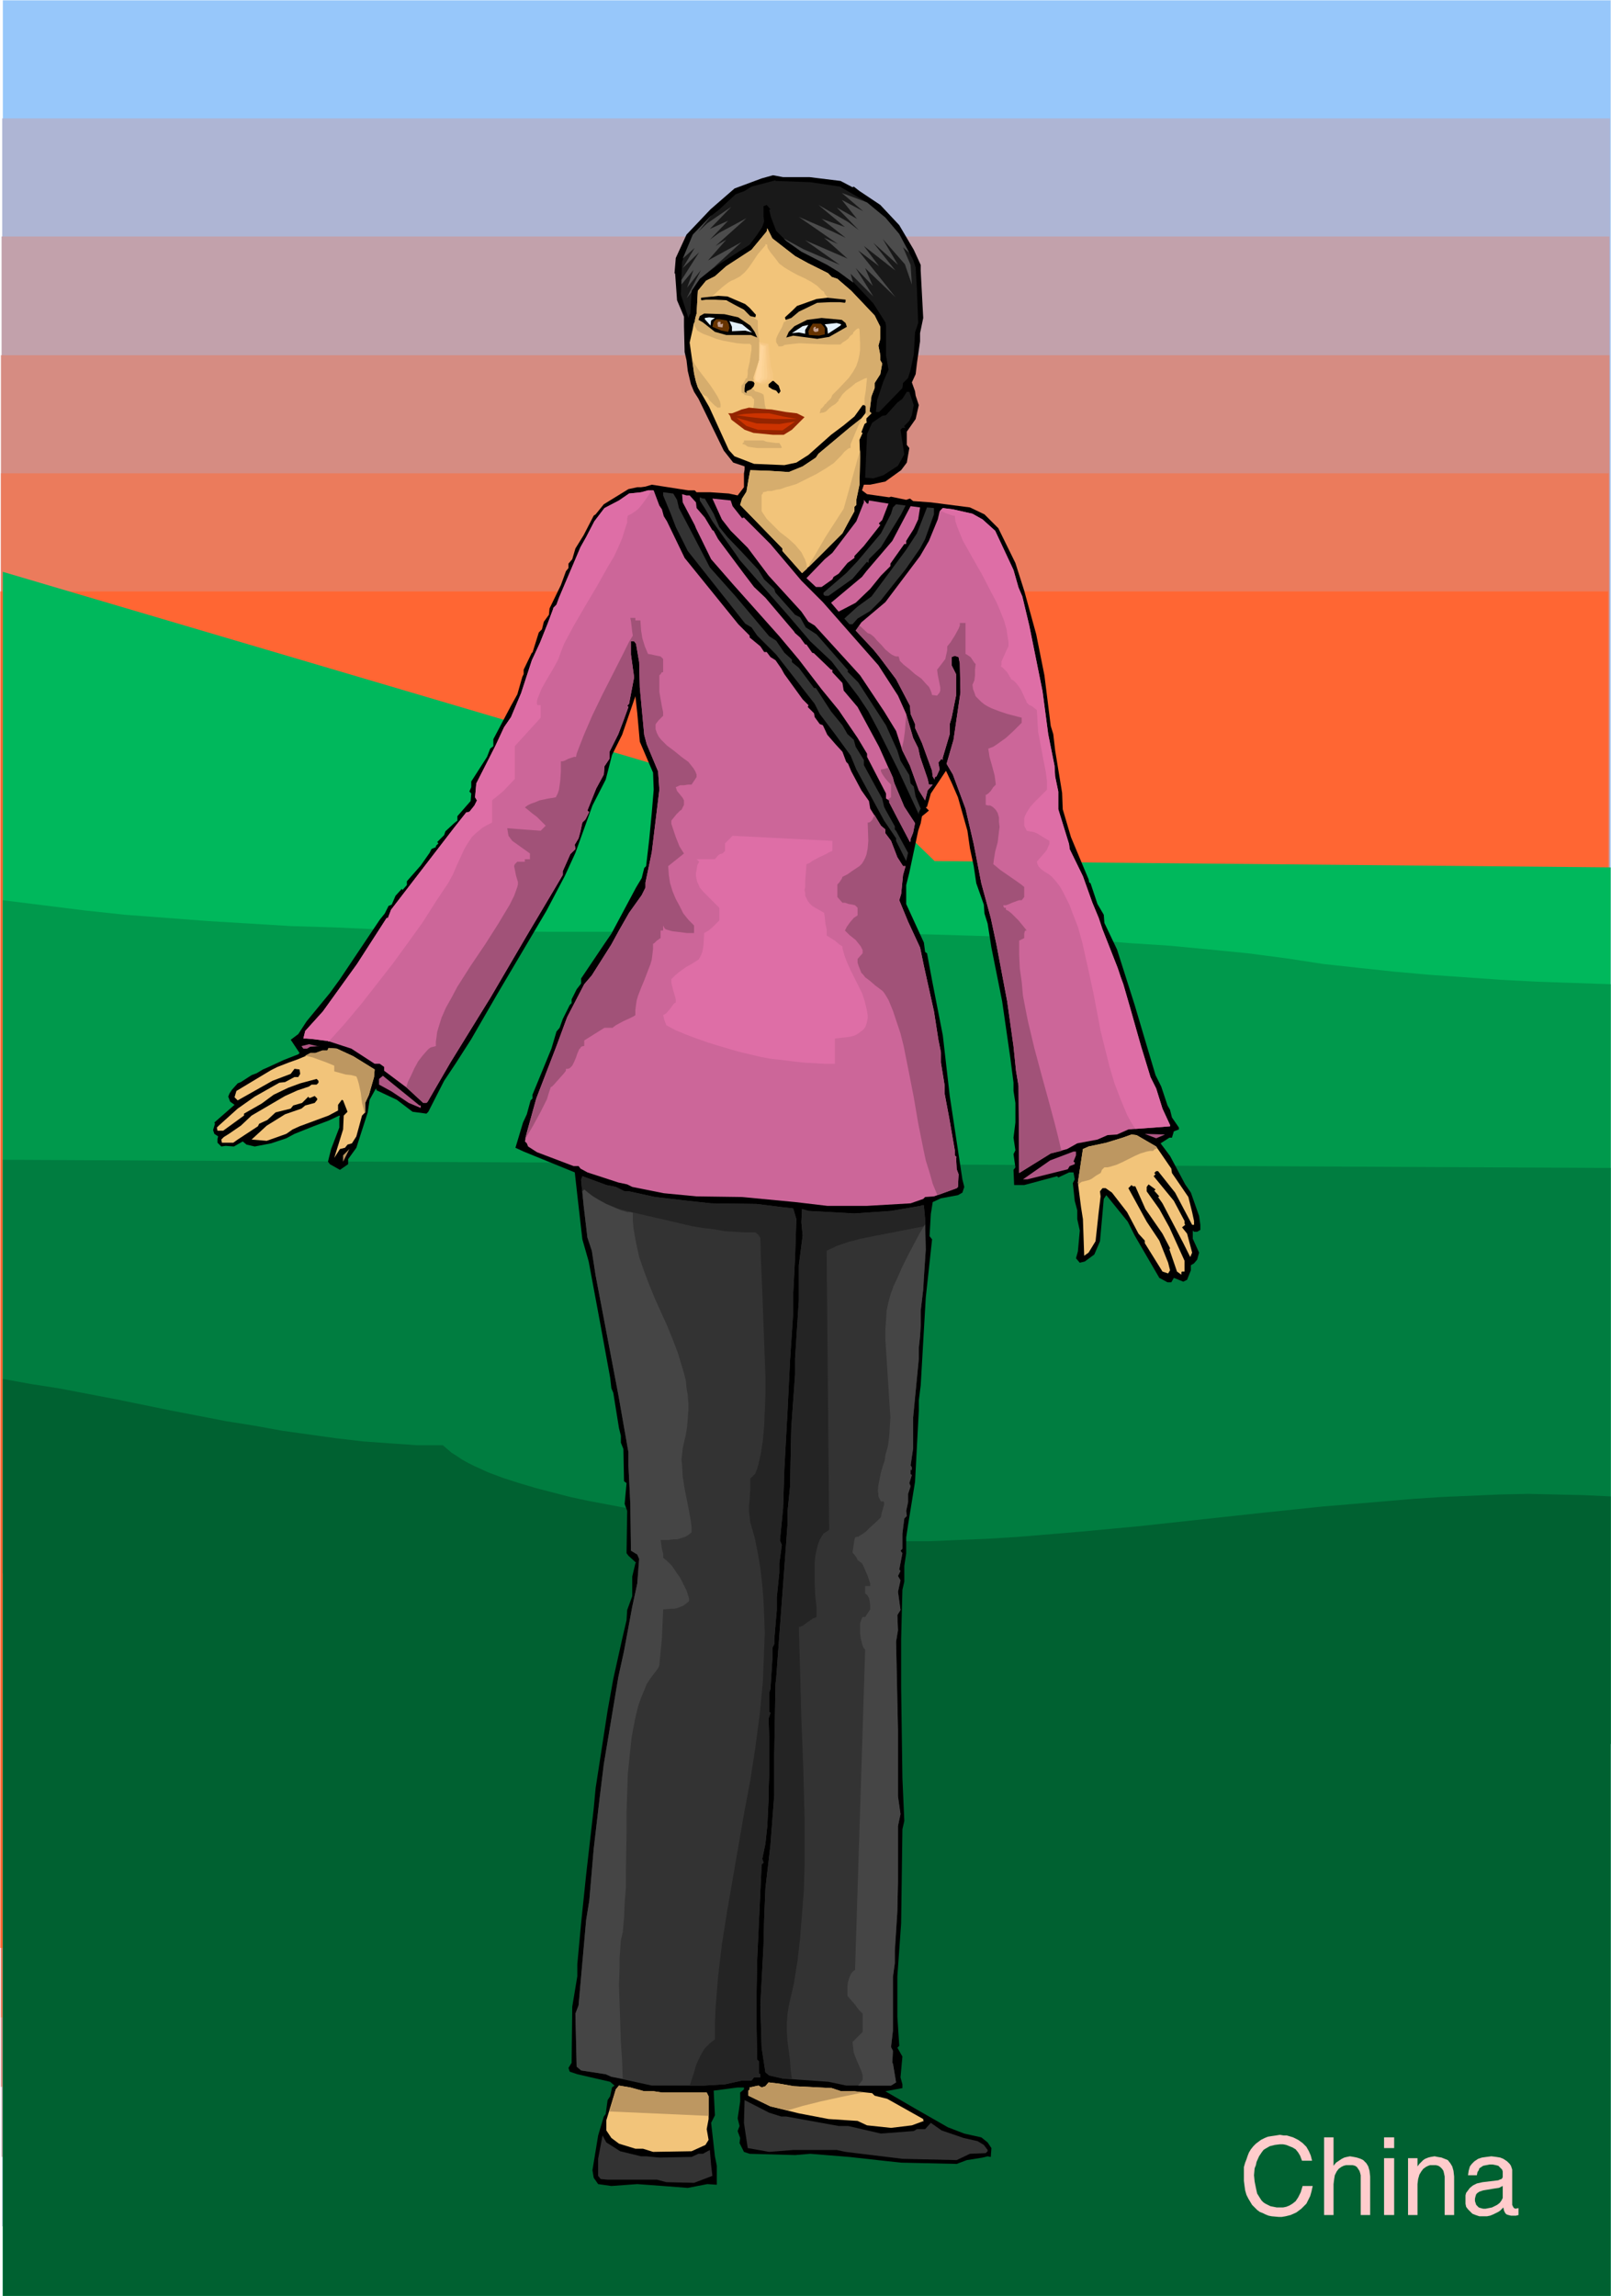 <?xml version="1.0" encoding="UTF-8" standalone="no"?>
<svg
   version="1.0"
   width="109.098mm"
   height="155.455mm"
   id="svg81"
   sodipodi:docname="Chinese Woman.WMF"
   xmlns:inkscape="http://www.inkscape.org/namespaces/inkscape"
   xmlns:sodipodi="http://sodipodi.sourceforge.net/DTD/sodipodi-0.dtd"
   xmlns="http://www.w3.org/2000/svg"
   xmlns:svg="http://www.w3.org/2000/svg">
  <rect width="100%" height="100%" fill="#808080" stroke="none"/>
  <sodipodi:namedview
     id="namedview81"
     pagecolor="#ffffff"
     bordercolor="#000000"
     borderopacity="0.25"
     inkscape:showpageshadow="2"
     inkscape:pageopacity="0.0"
     inkscape:pagecheckerboard="0"
     inkscape:deskcolor="#d1d1d1"
     inkscape:document-units="mm" />
  <defs
     id="defs1">
    <pattern
       id="WMFhbasepattern"
       patternUnits="userSpaceOnUse"
       width="6"
       height="6"
       x="0"
       y="0" />
  </defs>
  <path
     style="fill:#ffffff;fill-opacity:1;fill-rule:evenodd;stroke:#ffffff;stroke-width:0.162px;stroke-linecap:round;stroke-linejoin:round;stroke-miterlimit:4;stroke-dasharray:none;stroke-opacity:1"
     d="M 0.081,0.081 V 587.465 H 412.257 V 0.081 v 0 z"
     id="path1" />
  <path
     style="fill:#97c7fa;fill-opacity:1;fill-rule:evenodd;stroke:none"
     d="M 0.727,0.081 H 412.257 V 587.465 H 0.727 Z"
     id="path2" />
  <path
     style="fill:#aeb5d4;fill-opacity:1;fill-rule:evenodd;stroke:none"
     d="M 0.566,30.298 H 412.095 V 569.689 H 0.566 Z"
     id="path3" />
  <path
     style="fill:#c2a1ab;fill-opacity:1;fill-rule:evenodd;stroke:none"
     d="M 0.404,60.516 H 411.934 V 551.914 H 0.404 Z"
     id="path4" />
  <path
     style="fill:#d68c82;fill-opacity:1;fill-rule:evenodd;stroke:none"
     d="M 0.242,90.895 H 411.934 V 533.978 H 0.242 Z"
     id="path5" />
  <path
     style="fill:#eb7b5c;fill-opacity:1;fill-rule:evenodd;stroke:none"
     d="M 0.242,121.113 H 411.772 V 516.203 H 0.242 Z"
     id="path6" />
  <path
     style="fill:#ff6633;fill-opacity:1;fill-rule:evenodd;stroke:none"
     d="M 0.081,151.33 H 411.61 V 498.428 H 0.081 Z"
     id="path7" />
  <path
     style="fill:#00b85c;fill-opacity:1;fill-rule:evenodd;stroke:none"
     d="m 0.727,146.321 233.152,68.838 5.332,5.171 173.046,1.616 V 587.465 H 0.727 Z"
     id="path8" />
  <path
     style="fill:#00994c;fill-opacity:1;fill-rule:evenodd;stroke:none"
     d="m 0.727,230.348 5.17,0.646 5.17,0.646 10.341,1.293 10.502,1.131 10.664,0.808 10.664,0.808 10.664,0.646 10.664,0.646 10.825,0.323 10.825,0.485 10.825,0.162 10.987,0.162 10.825,0.162 10.987,0.162 h 10.825 21.813 l 21.813,0.162 21.489,0.162 21.328,0.323 21.005,0.646 20.843,0.808 10.341,0.808 10.018,0.646 10.179,0.97 9.856,0.97 9.856,1.293 9.533,1.454 8.887,0.97 9.048,0.97 9.048,0.808 9.21,0.646 9.21,0.646 9.21,0.485 9.533,0.323 9.371,0.323 v 194.394 h -25.69 l -26.013,-0.162 -26.337,-0.323 -26.66,-0.646 -26.821,-0.97 -26.821,-1.131 -13.411,-0.808 -13.572,-0.808 -13.249,-0.97 -13.411,-1.131 -13.249,-1.131 -13.249,-1.293 -13.249,-1.454 -13.088,-1.454 -13.088,-1.778 -12.764,-1.939 -12.764,-1.939 -12.603,-2.101 -12.603,-2.262 -12.441,-2.585 -12.118,-2.585 -12.118,-2.909 -11.795,-3.07 -11.795,-3.232 -11.472,-3.393 -11.149,-3.555 z"
     id="path9" />
  <path
     style="fill:#007d40;fill-opacity:1;fill-rule:evenodd;stroke:none"
     d="M 0.727,296.762 412.257,298.863 v 147.371 h -25.69 l -26.013,-0.162 -26.337,-0.323 -26.66,-0.646 -26.821,-0.97 -26.821,-1.131 -13.411,-0.808 -13.572,-0.808 -13.249,-0.97 -13.411,-1.131 -13.249,-1.131 -13.249,-1.293 -13.249,-1.454 -13.088,-1.454 -13.088,-1.778 -12.764,-1.939 -12.764,-1.939 -12.603,-2.101 -12.603,-2.262 -12.441,-2.585 -12.118,-2.585 -12.118,-2.909 -11.795,-3.07 -11.795,-3.232 -11.472,-3.393 -11.149,-3.555 z"
     id="path10" />
  <path
     style="fill:#006131;fill-opacity:1;fill-rule:evenodd;stroke:none"
     d="m 0.727,352.834 7.109,1.293 7.271,1.131 14.38,2.747 14.219,2.909 14.219,2.747 7.109,1.131 7.109,1.293 6.948,0.97 6.948,0.97 6.948,0.808 6.786,0.485 6.948,0.485 h 3.231 3.393 l 1.131,0.97 1.131,0.97 1.293,0.808 1.454,0.97 1.454,0.808 1.616,0.808 3.555,1.616 3.878,1.454 4.039,1.293 4.362,1.293 4.363,1.131 4.362,1.131 4.524,0.97 8.563,1.616 7.917,1.454 6.786,1.131 3.231,0.808 3.393,0.808 3.393,0.646 3.393,0.646 3.555,0.485 3.393,0.646 7.109,0.808 7.109,0.646 3.716,0.162 3.555,0.162 7.432,0.323 h 7.432 7.432 l 7.594,-0.323 7.594,-0.323 7.756,-0.485 7.756,-0.646 7.756,-0.646 15.511,-1.454 31.184,-3.393 15.511,-1.616 7.756,-0.646 7.594,-0.646 7.594,-0.646 7.432,-0.485 7.432,-0.323 7.432,-0.323 7.271,-0.162 7.109,0.162 7.109,0.162 6.948,0.323 V 587.465 H 0.727 Z"
     id="path11" />
  <path
     style="fill:#000000;fill-opacity:1;fill-rule:evenodd;stroke:none"
     d="m 207.219,45.326 7.917,0.97 3.07,1.616 0.323,-0.162 1.454,1.131 5.332,3.555 4.847,5.171 3.716,6.302 1.777,3.878 v 1.454 l 0.646,12.119 -0.808,3.878 v 2.101 l -0.808,5.656 -0.323,2.747 -0.969,2.101 0.808,2.262 0.162,1.131 0.808,2.424 -0.808,3.555 -2.262,3.232 v 3.393 l 0.646,0.808 -0.646,3.717 -1.454,1.939 -4.039,2.909 -3.878,0.808 h -1.616 l -0.485,1.454 1.293,0.97 5.655,0.808 0.485,-0.162 3.878,0.808 0.969,-0.323 0.808,0.646 4.524,0.323 10.018,1.293 3.716,1.778 3.555,3.555 4.363,8.888 2.262,7.11 3.07,11.15 2.1,10.503 1.616,12.927 0.646,2.101 0.485,4.201 1.777,10.827 0.162,4.201 2.1,7.11 4.524,10.827 0.162,0.808 0.323,0.162 1.777,5.332 1.616,2.747 0.162,2.101 3.231,6.787 4.524,14.22 2.585,8.726 2.747,9.211 1.454,2.909 1.616,4.848 0.646,1.131 0.485,1.939 1.777,2.585 v 0.485 l -1.293,0.485 -0.485,1.616 h -0.646 l -2.262,1.454 2.424,3.232 3.878,7.272 1.454,2.101 2.1,5.979 0.323,2.262 v 1.293 l -0.808,0.485 h -0.808 l -0.323,-0.323 v 2.101 l 1.616,3.555 -0.485,1.778 -0.808,0.97 -0.808,0.485 v 1.293 l -0.969,2.424 -0.969,0.485 -2.424,-0.97 -0.646,1.131 h -0.969 l -2.1,-1.131 -6.301,-10.827 -1.777,-3.555 -5.494,-6.787 -0.646,0.97 -0.969,10.827 -1.454,3.393 -2.424,1.778 -1.293,0.323 -0.969,-1.131 0.485,-1.778 0.485,-5.333 -0.646,-2.909 v -2.262 l -0.646,-2.424 -0.485,-4.525 0.485,-0.97 -0.323,-1.778 h -1.131 l -2.747,1.293 -0.323,-0.323 -8.402,2.262 h -2.585 l -0.162,-3.878 0.485,-0.646 -0.485,-3.393 0.485,-0.97 -0.485,-3.232 0.485,-3.878 v -5.009 l -0.485,-3.07 v -2.101 l -0.808,-6.302 -2.1,-14.543 -2.747,-13.735 -0.969,-6.14 -0.808,-2.585 -0.162,-2.262 -1.939,-5.494 -0.646,-4.363 -0.969,-4.525 -0.646,-4.525 -2.424,-8.564 -1.616,-3.717 -1.454,-3.07 -3.878,5.817 -0.969,3.393 -0.323,0.162 0.808,0.808 -0.969,0.808 -0.808,0.646 -0.323,1.778 -0.646,1.939 -2.262,10.665 -0.808,3.232 v 4.848 l 4.524,9.857 0.323,2.424 0.485,0.323 1.293,6.948 2.747,14.058 1.777,15.513 3.231,21.33 0.485,1.939 -0.485,1.454 -1.131,0.646 -4.363,0.808 -2.1,0.97 -0.485,3.07 -0.323,5.656 0.646,0.808 -1.616,14.866 -1.293,22.461 -0.485,3.878 v 2.585 l -0.969,18.26 -1.777,10.988 -0.485,3.232 v 4.04 l -0.485,3.232 v 4.04 l -0.485,2.101 -0.323,12.604 v 12.281 l 0.323,23.269 0.485,10.988 -0.485,2.101 -0.323,24.077 -0.969,13.574 v 10.342 l 0.485,7.433 -0.485,0.485 1.293,2.262 -0.485,5.333 0.485,1.778 v 0.97 l -4.363,0.808 8.079,4.686 7.917,4.525 4.201,1.616 4.363,0.97 1.616,1.293 0.969,1.454 -0.162,2.262 -0.808,-0.162 -1.293,0.323 -4.039,0.646 -2.585,0.97 -14.219,-0.323 -4.524,-0.485 -8.725,-0.97 -10.018,-0.808 -3.878,0.323 -11.633,-0.323 -1.454,-0.485 -1.131,-2.262 0.162,-1.293 -0.646,-1.778 0.485,-1.293 -0.485,-1.939 0.646,-4.363 v -2.262 l 0.969,-0.808 v -0.485 h -1.616 l -6.14,0.808 0.323,6.302 -0.969,1.939 0.969,8.564 0.485,2.424 v 4.848 l -2.424,-0.162 -5.009,0.97 -6.301,-0.485 -6.625,-0.485 -6.625,0.485 -3.393,-0.485 -1.131,-1.616 -0.323,-1.939 1.454,-8.888 1.454,-4.848 0.485,-0.646 0.485,-3.555 0.646,-0.97 0.485,-2.262 0.646,-0.485 -1.131,-0.97 -8.402,-1.939 -1.939,-0.646 -0.323,-0.97 0.808,-1.293 0.162,-14.382 1.293,-7.756 v -3.07 l 0.969,-10.503 1.293,-12.443 1.939,-16.967 0.485,-5.171 3.07,-19.876 1.454,-8.08 2.262,-10.18 1.131,-4.848 0.162,-2.585 1.293,-3.555 v -5.009 l 0.808,-3.393 0.162,-0.162 -1.939,-1.778 -0.485,-0.646 0.162,-10.827 -0.646,-1.778 0.485,-5.333 -0.646,-0.485 -0.162,-8.241 -0.646,-1.616 v -1.778 l -0.485,-1.939 -1.454,-9.049 -0.485,-1.131 -0.323,-2.747 -2.424,-13.25 -3.07,-16.482 -1.616,-5.656 -1.293,-11.311 -0.646,-5.817 -13.088,-5.333 -2.1,-0.97 1.939,-6.464 0.969,-2.101 0.969,-3.555 0.485,-0.485 v -0.97 l 4.847,-11.796 1.293,-4.363 0.808,-0.97 0.808,-2.262 1.777,-3.555 0.485,-0.485 v -0.97 l 1.293,-2.585 1.131,-1.454 v -1.293 l 5.978,-8.888 1.777,-2.585 6.301,-11.796 1.454,-2.424 0.646,-2.585 0.485,-0.485 0.808,-6.948 0.646,-6.787 0.485,-5.817 -0.162,-4.363 -3.393,-7.918 -0.646,-7.272 -0.485,-4.363 -3.393,9.857 -2.585,5.171 -1.616,6.302 -3.393,6.625 -4.363,12.119 -2.747,5.979 -4.686,8.888 -12.603,21.33 -6.625,11.473 -4.039,6.302 -2.908,4.363 -4.039,7.918 -0.485,0.485 -3.555,-0.485 -4.039,-3.07 -5.17,-2.424 -0.162,-0.485 -1.616,2.909 -0.485,3.232 -2.908,9.049 -2.1,2.909 v 1.293 l -2.1,1.454 -2.585,-1.454 -0.485,-0.646 0.808,-3.232 2.1,-5.494 v -2.585 l 0.162,-0.162 -0.162,-0.323 -2.747,1.293 -3.878,1.454 -4.847,1.939 -2.1,1.131 -3.878,1.293 -4.201,0.808 -2.1,-0.485 -0.969,-0.808 -2.262,1.293 -2.1,-0.162 -1.131,0.162 -0.969,-0.97 v -0.97 l 0.162,-0.646 -0.969,-0.646 v 0 l -0.323,-0.97 0.485,-1.616 -0.162,-0.323 5.17,-4.525 -1.131,-0.808 -0.485,-1.293 0.323,-0.808 0.646,-0.97 1.454,-1.616 0.808,-0.323 2.747,-1.778 1.293,-0.485 1.616,-0.97 1.131,-0.485 4.201,-1.939 3.716,-1.454 0.323,-0.323 -2.262,-3.393 1.939,-1.454 2.1,-3.232 5.978,-7.272 2.585,-3.555 10.179,-15.19 1.293,-1.616 0.969,-1.939 0.808,-0.323 0.969,-2.262 1.616,-1.778 0.162,0.323 1.131,-1.293 v -0.97 l 3.555,-4.04 2.262,-3.232 0.485,-0.97 1.131,-0.485 v -0.323 l 0.646,-0.646 -0.323,-0.323 1.777,-1.778 0.323,-0.97 2.262,-2.101 0.808,-0.646 v -1.131 l 3.393,-3.878 0.162,-1.939 -0.485,-0.485 0.485,-1.131 V 199.969 l 4.039,-6.302 0.808,-2.101 0.808,-0.646 v -1.778 l 4.524,-8.564 1.616,-2.909 1.293,-4.525 0.323,-0.646 v -1.131 l 2.1,-4.363 h 0.162 l 1.616,-5.171 0.808,-0.808 0.485,-1.939 1.293,-1.778 0.162,-1.616 2.908,-5.979 1.293,-3.555 0.646,-0.808 v -1.131 l 0.969,-1.131 0.808,-2.747 2.1,-3.393 2.585,-5.009 0.485,-0.323 2.1,-2.585 6.301,-3.878 2.262,-0.485 h 0.969 l 1.131,-0.162 1.616,-0.485 9.371,1.454 h 1.616 l 0.485,0.485 h 3.555 l 4.686,0.323 2.262,0.485 1.616,-2.101 v -3.555 l 0.162,-0.97 v -0.808 l -2.908,-0.97 -2.424,-3.07 -6.463,-13.25 -1.131,-1.778 -0.808,-1.939 -0.808,-3.393 -0.323,-2.747 -0.485,-2.101 -0.162,-6.625 v -2.424 l -1.777,-4.201 -0.485,-6.787 -0.162,-0.162 0.323,-3.878 2.747,-5.979 6.14,-6.464 6.14,-5.333 6.948,-2.585 2.908,-0.808 2.585,0.485 z"
     id="path12" />
  <path
     style="fill:#191919;fill-opacity:1;fill-rule:evenodd;stroke:none"
     d="m 207.381,46.619 7.594,1.131 6.14,3.555 5.494,4.363 3.555,4.201 3.555,6.625 0.646,1.939 0.323,5.656 0.323,8.564 -0.808,2.424 -0.323,5.656 -0.808,3.878 -0.646,2.101 -1.293,1.293 -0.162,1.293 -4.847,5.009 -1.131,1.131 h -0.808 l 0.323,-3.07 1.616,-4.848 1.293,-2.909 -0.646,-3.717 v -7.595 l -0.162,-0.808 -3.07,-4.848 -5.009,-5.333 -3.878,-2.747 -2.908,-1.778 -6.625,-3.393 -3.878,-2.747 -2.585,-2.585 -1.293,-3.393 -0.485,-1.939 0.323,-0.162 -0.969,-1.131 -0.808,0.323 v 2.585 l 0.162,1.293 -0.485,1.454 -1.293,1.939 -1.939,2.585 -8.079,5.171 -4.686,3.555 -2.1,3.07 -0.323,5.979 h -0.162 l -0.323,0.97 -1.939,-5.979 0.323,-8.403 2.747,-6.948 4.524,-4.686 2.1,-1.616 4.362,-4.04 2.262,-0.808 1.777,-1.131 6.14,-1.616 v 0.162 z"
     id="path13" />
  <path
     style="fill:#f2c47a;fill-opacity:1;fill-rule:evenodd;stroke:none"
     d="m 203.503,65.525 3.231,1.778 5.17,2.585 0.969,0.97 1.454,0.485 3.555,3.07 5.978,6.302 1.454,2.909 v 3.07 l -0.485,1.778 0.485,2.424 v 1.293 l 0.485,0.808 -0.485,2.747 -1.454,2.262 v 1.293 l -0.808,2.101 -0.323,2.585 -0.162,1.293 0.485,0.485 -1.293,1.293 v 0.808 l 0.162,0.162 -0.646,0.485 -0.808,2.101 0.323,0.162 -0.808,1.778 0.162,4.363 -0.162,7.11 -0.808,3.878 v 1.293 l -0.485,0.485 v 1.131 l -1.777,3.232 -1.293,2.424 -6.14,6.14 -4.201,4.04 -5.009,-5.656 v -0.646 l -10.825,-11.15 0.485,-1.616 1.131,-1.778 0.485,-2.909 0.485,-2.585 4.847,0.162 5.009,0.323 3.555,-1.454 3.393,-2.262 0.646,-0.97 7.917,-6.625 3.07,-2.424 1.131,-1.454 v -1.616 l -0.323,-0.323 h -0.485 l -2.1,2.909 -2.747,2.262 -3.231,2.424 -5.817,5.171 -3.07,1.939 -3.07,0.646 -7.756,-0.323 -5.009,-1.939 -1.454,-1.616 -5.009,-10.988 -2.908,-5.009 -0.485,-1.454 -0.485,-2.101 -1.131,-7.918 0.808,-3.555 0.162,-0.97 0.323,-0.808 0.162,-0.97 0.323,-1.131 0.323,-5.817 2.1,-2.585 2.262,-1.131 2.908,-2.585 6.463,-4.201 3.878,-4.686 0.162,-0.808 1.293,2.585 z"
     id="path14" />
  <path
     style="fill:#d6ad6d;fill-opacity:1;fill-rule:evenodd;stroke:none"
     d="m 177.489,82.977 0.646,0.97 0.323,0.646 1.454,0.808 1.777,0.646 1.616,0.646 1.777,0.485 1.777,0.323 1.777,0.323 1.777,0.162 h 1.616 l 0.162,0.323 h 0.162 v 1.131 l -0.162,0.97 -0.323,2.262 -0.485,2.101 v 0.97 l -0.162,0.97 -0.323,0.162 -0.485,0.97 -0.323,0.485 -0.323,0.323 v 0.485 0.808 0.323 l 0.162,0.323 h 0.162 l 0.323,0.162 v 0.162 h 0.162 v 0.162 l 0.969,0.162 0.808,0.162 0.323,0.485 0.162,0.162 h 0.162 v 1.131 l -0.162,0.97 v 1.131 0.97 h 4.201 l -0.323,-0.323 v -0.646 l -0.323,-0.162 -0.323,-0.323 -0.162,-0.646 -0.162,-0.646 -0.162,-1.616 -0.162,-0.97 h -0.162 l -0.162,-0.162 -0.323,-0.162 -0.485,-0.162 -0.485,-0.162 -0.646,-0.162 v -0.162 l -0.323,-0.323 -0.646,-0.323 0.162,-0.646 0.323,-0.808 h 0.162 v -0.162 -0.162 l 0.485,-0.97 0.485,-0.97 0.323,-0.808 0.162,-0.97 0.162,-2.101 v -1.939 -1.939 l -0.323,-1.939 -0.162,-1.939 v -1.939 l -6.948,-4.848 h -1.293 l -1.293,-0.323 -2.585,-0.646 1.454,-1.293 1.616,-1.454 1.454,-1.131 0.808,-0.485 0.808,-0.323 1.454,-0.808 1.131,-0.97 0.969,-1.131 0.808,-1.131 1.616,-2.424 0.969,-1.131 0.969,-1.131 V 62.617 62.455 l 0.485,0.162 v 0.485 l 0.162,0.485 0.646,0.97 0.646,0.808 0.646,0.808 0.485,0.646 0.485,0.646 0.646,0.485 0.646,0.485 1.616,0.97 1.777,0.97 1.777,0.808 1.777,0.97 1.454,0.97 0.646,0.646 0.646,0.646 h 0.162 l 0.162,0.162 0.162,0.162 0.162,0.485 0.323,0.323 0.323,0.485 v 0.323 l -0.808,0.162 -0.808,0.162 -1.777,0.485 -1.616,0.646 -0.808,0.162 h -0.808 l -2.1,2.101 -0.646,0.646 -0.162,0.323 -0.323,0.323 -0.323,0.162 -0.323,0.485 -0.323,0.323 H 200.756 l -0.162,0.162 -0.162,0.485 -0.323,0.808 -0.808,1.454 -0.323,0.646 -0.323,0.808 v 0.808 l 0.162,0.323 0.162,0.323 h 0.162 v 0.323 l 0.162,0.162 h 0.646 l 0.646,-0.162 v -0.162 l 0.969,-0.162 1.454,-0.162 1.616,-0.162 3.555,0.162 3.716,0.162 h 3.231 l 0.485,-0.485 0.808,-0.485 0.808,-0.646 0.162,-0.323 0.323,-0.323 0.162,-0.162 0.323,-0.162 0.162,-0.323 v -0.162 l 0.485,-0.485 0.323,-0.323 0.323,-0.162 0.162,-0.162 0.323,0.323 0.162,3.555 v 1.616 l -0.162,1.293 -0.323,1.454 -0.485,1.454 -0.808,1.454 -1.131,1.616 -2.585,2.747 -1.616,1.616 -0.323,0.808 -0.323,0.323 -0.162,0.162 -0.323,0.323 -0.323,0.323 -0.162,0.323 h -0.162 l -0.162,0.162 -0.323,0.485 -0.323,0.323 v 0.162 h -0.323 l -0.162,0.646 -0.162,0.646 0.485,-0.162 h 0.323 l 0.485,-0.162 0.323,-0.162 0.323,-0.323 0.162,-0.162 0.323,-0.323 0.162,-0.162 0.323,-0.162 v -0.162 h 0.162 l 0.162,-0.162 0.323,-0.162 0.485,-0.323 0.485,-0.485 0.323,-0.323 v -0.323 l 0.323,-0.323 0.646,-0.97 0.969,-0.97 1.293,-0.97 1.131,-0.97 1.293,-0.646 0.969,-0.485 0.646,-0.162 -0.162,1.454 -0.162,1.777 -0.323,1.939 v 1.778 l 0.323,0.323 v 1.616 h -0.162 l 0.323,0.485 0.162,0.162 0.162,0.323 0.969,-0.808 -0.485,-0.485 0.162,-1.293 0.323,-2.585 0.808,-2.101 v -1.293 l 1.454,-2.262 0.485,-2.747 -0.485,-0.808 v -1.293 l -0.485,-2.424 0.485,-1.778 v -3.07 l -1.454,-2.909 -5.978,-6.302 -3.555,-3.07 -1.454,-0.485 -0.969,-0.97 -5.17,-2.585 -3.231,-1.778 -5.817,-4.525 -1.293,-2.585 -0.162,0.808 -3.878,4.686 -6.463,4.201 -2.908,2.585 -2.262,1.131 -2.1,2.585 -0.323,5.817 -0.323,1.131 -0.162,0.97 z m 1.939,17.613 -0.808,-1.454 -0.485,-1.454 -0.485,-2.101 -0.485,-3.878 0.646,1.454 0.969,1.454 2.1,2.747 0.969,1.293 0.969,1.454 0.808,1.293 0.646,1.293 0.162,0.808 v 0.646 l -0.162,0.162 h -0.485 -0.162 l -0.162,-0.162 -0.646,-0.485 -0.646,-0.646 -0.646,-0.646 -0.162,-0.323 -0.162,-0.323 h -0.162 l -0.162,-0.323 -0.485,-0.162 z"
     id="path15" />
  <path
     style="fill:#000000;fill-opacity:1;fill-rule:evenodd;stroke:none"
     d="m 191.869,78.776 1.616,1.778 -0.162,0.646 -1.293,-0.323 -1.616,-1.616 -4.524,-2.424 -2.908,-0.162 h -2.262 l -1.131,0.162 -0.162,-0.162 v -0.485 l 4.362,-0.485 2.424,0.162 4.524,1.939 z"
     id="path16" />
  <path
     style="fill:#000000;fill-opacity:1;fill-rule:evenodd;stroke:none"
     d="m 202.856,79.422 -1.939,1.778 0.162,0.646 1.454,-0.485 1.939,-1.616 4.686,-2.262 3.393,-0.162 h 2.424 l 1.293,0.162 0.162,-0.323 v -0.485 l -4.686,-0.485 -2.747,0.323 -5.009,1.778 z"
     id="path17" />
  <path
     style="fill:#000000;fill-opacity:1;fill-rule:evenodd;stroke:none"
     d="m 199.302,100.752 -0.646,-0.808 -0.969,-0.323 -0.969,-0.646 v -0.646 l 1.131,-0.97 1.454,1.293 0.485,1.454 z m -6.301,-2.101 -0.162,0.323 -0.646,0.646 -1.131,0.485 v 0.485 l -0.485,-0.323 v -0.808 l 0.162,-1.131 0.808,-0.808 h 0.808 l 0.808,0.323 z"
     id="path18" />
  <path
     style="fill:#191919;fill-opacity:1;fill-rule:evenodd;stroke:none"
     d="m 233.879,103.661 -0.485,2.585 -0.646,1.454 -1.293,1.293 v 0.162 l 0.323,0.323 h -0.808 l -0.485,0.485 0.969,6.302 -1.616,2.909 -3.716,2.424 -2.585,0.808 -2.1,-0.162 0.485,-11.15 1.293,-2.909 2.585,-1.778 0.969,-0.162 2.908,-3.232 1.293,-0.97 1.131,-1.778 h 0.646 z"
     id="path19" />
  <path
     style="fill:#942400;fill-opacity:1;fill-rule:evenodd;stroke:none"
     d="m 201.241,105.438 2.747,0.323 0.969,0.485 0.969,0.485 -3.231,3.232 -2.1,1.293 h -2.747 l -5.009,-0.485 -2.262,-0.808 -3.393,-2.585 -0.323,-0.97 -0.485,-0.646 h 0.969 l 1.293,-0.485 1.131,-0.485 1.939,-0.485 3.231,0.323 2.585,0.162 z"
     id="path20" />
  <path
     style="fill:#cc3300;fill-opacity:1;fill-rule:evenodd;stroke:none"
     d="m 203.987,107.216 h -5.655 l -3.393,-0.162 -2.908,-0.323 -3.555,-0.485 2.1,-0.323 2.585,-0.162 h 3.716 l 3.555,0.808 z"
     id="path21" />
  <path
     style="fill:#cc3300;fill-opacity:1;fill-rule:evenodd;stroke:none"
     d="m 203.503,107.862 -3.231,2.262 -6.301,-0.162 -2.908,-0.97 -2.585,-2.101 5.17,1.454 5.817,0.162 z"
     id="path22" />
  <path
     style="fill:#333333;fill-opacity:1;fill-rule:evenodd;stroke:none"
     d="m 173.288,127.899 0.485,2.101 3.555,6.787 4.363,8.403 6.625,7.433 8.563,10.18 1.777,1.131 2.1,3.07 1.939,1.778 v 0.646 l 1.777,1.454 3.878,5.171 h 0.485 l 3.878,5.979 2.908,3.555 1.293,2.262 1.616,1.454 0.485,1.778 2.1,3.393 v 1.293 l 3.07,5.656 1.616,2.909 0.485,2.101 0.485,0.97 2.262,4.04 v 0.808 l 0.323,0.323 3.07,5.656 -0.485,2.101 -2.585,-5.171 v -0.646 l -3.07,-4.525 -7.109,-13.089 -1.454,-3.555 -3.878,-5.333 -4.039,-5.332 -1.293,-2.585 -9.856,-12.604 -4.847,-4.848 -1.454,-2.101 -1.616,-0.97 -14.703,-18.583 -3.07,-6.14 -1.293,-3.393 -1.939,-4.686 v -0.808 l 2.585,0.323 z"
     id="path23" />
  <path
     style="fill:#333333;fill-opacity:1;fill-rule:evenodd;stroke:none"
     d="m 180.398,127.576 2.262,3.878 1.454,3.393 2.1,2.585 3.716,3.878 4.201,4.525 1.454,2.424 2.585,2.424 0.323,0.97 5.009,5.656 1.293,0.646 1.454,2.585 2.747,1.778 8.079,9.211 -0.162,0.323 2.747,2.747 7.109,10.988 2.908,6.464 0.808,2.585 2.262,3.717 0.323,2.101 0.808,0.808 0.485,2.585 1.293,3.07 -0.485,0.97 v 0.485 l -5.332,-11.473 -5.009,-10.019 -2.585,-4.848 -2.585,-3.878 -6.786,-8.888 -5.494,-5.171 -5.655,-6.625 -12.441,-14.22 -0.969,-1.454 -5.978,-8.403 -1.777,-3.07 -1.454,-2.262 v -0.808 l 0.808,0.323 z"
     id="path24" />
  <path
     style="fill:#cc6699;fill-opacity:1;fill-rule:evenodd;stroke:none"
     d="m 187.507,129.515 2.424,3.07 0.485,-0.162 6.786,6.787 7.917,9.372 5.494,5.494 14.219,16.159 5.009,7.756 2.1,4.686 1.777,6.14 1.293,2.585 0.485,2.262 1.939,5.656 0.323,1.454 h 0.969 l -1.293,1.454 -0.646,2.585 -1.616,-2.585 -2.262,-6.302 -1.939,-3.878 -1.616,-5.009 -3.07,-5.009 -6.14,-9.211 -3.231,-3.555 -8.402,-9.211 -1.616,-0.97 -1.777,-2.585 -8.402,-9.211 -5.332,-7.11 -4.362,-4.363 -2.262,-2.909 -2.424,-5.332 4.686,0.485 z m -10.987,-2.747 h -0.808 l -1.131,-0.323 0.162,2.101 3.07,5.817 0.323,0.808 3.878,7.918 5.494,6.302 11.957,13.412 5.009,5.979 5.817,7.595 4.363,5.333 4.847,7.11 2.424,4.04 v 0.808 l 4.847,9.372 v 1.293 l 0.808,0.485 v 0.485 l 2.1,4.04 3.231,6.14 0.162,-0.323 v -0.485 l 0.646,-1.616 0.485,-2.424 -2.747,-4.201 -2.585,-6.14 -0.323,-1.293 -3.555,-7.918 -4.363,-8.08 -1.131,-2.101 -3.555,-4.201 -0.323,-1.939 -2.585,-2.747 v -0.646 h -0.323 l -4.363,-4.201 -0.485,-0.162 -1.454,-2.101 h -0.323 l -1.293,-1.778 -1.293,-1.131 -0.323,-0.485 -0.969,-1.131 -6.301,-7.433 -2.908,-2.747 -2.585,-3.393 -6.625,-8.888 -1.131,-2.101 -0.323,-0.162 -1.939,-3.232 -2.1,-2.424 -0.162,-1.454 z m -7.756,2.585 -1.454,-3.878 h -1.454 l -1.777,0.485 -3.07,0.323 -2.585,1.778 -3.716,1.939 -2.585,3.393 -2.1,4.04 -1.454,2.585 -5.494,12.927 -0.646,1.778 -0.808,0.808 v 0.162 l -1.454,3.878 -1.939,4.848 -2.1,4.525 -2.747,8.403 -2.585,6.14 -1.777,2.585 -2.262,4.848 -4.847,9.534 -0.323,3.555 0.485,0.808 -0.646,1.293 -1.293,1.616 -0.808,0.162 -3.07,3.878 -16.157,21.007 -0.808,2.101 h -0.323 l -7.594,11.796 -8.725,12.119 -4.524,5.009 -0.485,1.939 h 0.808 l 1.777,0.162 3.716,0.485 5.978,1.939 5.978,3.878 h 1.293 l 1.131,0.808 v 0.97 l 5.817,4.363 4.201,3.878 h 0.808 l 0.323,-0.323 5.817,-10.019 9.371,-15.19 0.808,-1.293 9.371,-15.998 7.109,-11.958 2.1,-3.555 v -0.97 l 1.939,-4.363 1.293,-1.293 -0.162,-1.131 0.969,-1.616 0.485,-1.778 0.485,-2.262 0.808,-0.808 0.969,-1.939 h -0.162 l -0.323,-0.323 2.262,-5.656 1.939,-3.555 0.162,-2.101 1.293,-1.939 v -1.778 l 2.262,-4.525 1.293,-3.393 1.293,-3.555 -0.323,-0.323 0.485,-0.485 1.293,-6.787 -0.808,-5.817 v -3.393 h 0.808 l 0.485,0.646 0.808,4.686 0.162,6.464 1.131,12.119 0.646,2.424 2.908,6.948 0.323,4.686 -1.939,15.998 -1.616,7.756 v 1.293 l -0.969,1.939 -3.231,4.525 -2.585,4.525 -1.939,3.555 -5.009,7.918 -1.939,2.262 -4.362,8.403 -2.747,7.433 -5.17,13.412 -2.424,8.726 -0.485,2.262 0.485,0.485 0.323,0.808 2.262,1.454 9.371,3.555 h 1.293 l 0.485,0.646 1.777,0.97 7.917,2.585 2.262,0.485 1.293,0.646 4.847,0.97 3.231,0.646 8.402,0.808 11.633,0.162 13.572,1.293 8.24,0.97 h 10.179 l 11.149,-0.646 3.231,-1.131 0.485,-0.485 2.262,-0.162 5.817,-2.101 0.323,-0.323 0.162,-3.232 -0.485,-1.293 -0.162,-3.07 h 0.162 l -0.485,-0.485 v -1.293 l -1.454,-8.403 -1.131,-5.979 v -2.101 l -0.969,-5.979 v -2.585 l -0.646,-3.232 -1.131,-7.272 -2.585,-11.635 -0.969,-4.686 -3.07,-6.625 -2.262,-5.494 0.485,-1.616 0.485,-4.848 0.646,-2.262 h -0.646 l -1.454,-2.262 -1.616,-4.201 -1.454,-1.939 v -0.97 l -1.131,-0.97 -2.747,-4.363 -0.323,-1.939 -1.939,-2.747 -2.585,-4.848 -0.808,-1.939 -0.485,-0.485 -0.969,-2.585 -1.777,-1.939 -2.1,-2.424 -1.131,-2.424 -0.808,-0.323 -1.293,-1.778 -0.162,-0.97 -1.616,-1.616 0.162,-0.323 v -0.162 l -1.454,-1.454 -4.686,-6.464 -0.808,-1.454 -1.454,-2.101 -1.293,-0.808 -0.969,-1.293 h -0.646 l -0.969,-1.454 -2.747,-2.262 v -0.485 l -2.908,-2.909 -13.734,-16.967 -4.524,-9.372 -0.808,-1.293 -0.485,-1.778 z"
     id="path25" />
  <path
     style="fill:#cc6699;fill-opacity:1;fill-rule:evenodd;stroke:none"
     d="m 222.245,128.869 0.162,-0.808 5.009,0.808 -1.616,4.201 -0.808,0.808 v 0.162 l 0.323,0.323 -4.201,5.333 -2.424,2.585 v 0.485 l -1.777,1.293 -2.262,2.747 -1.293,0.808 -0.323,0.646 -2.747,1.939 h -1.454 l -2.424,-2.262 4.686,-4.848 1.939,-1.616 6.14,-8.08 1.939,-4.848 v -0.646 l 0.808,0.97 z"
     id="path26" />
  <path
     style="fill:#333333;fill-opacity:1;fill-rule:evenodd;stroke:none"
     d="m 230.647,131.616 -5.17,8.403 -3.07,3.07 -0.162,0.97 -0.323,-0.323 -3.716,4.363 -6.14,4.363 h -0.969 l -0.323,-0.323 v -0.485 l 5.817,-5.009 2.908,-3.07 5.978,-7.11 2.585,-5.009 0.485,-1.616 0.808,-0.808 2.424,0.323 z"
     id="path27" />
  <path
     style="fill:#cc6699;fill-opacity:1;fill-rule:evenodd;stroke:none"
     d="m 235.01,132.909 -1.131,2.424 -1.939,3.07 v 0.808 h -0.485 l -3.555,5.009 v 0.646 l -2.424,2.424 -2.747,3.393 -3.716,3.555 -4.039,2.101 -0.323,0.162 -1.939,-2.262 7.917,-6.625 1.131,-1.454 6.625,-7.756 4.686,-8.888 2.424,0.323 z"
     id="path28" />
  <path
     style="fill:#333333;fill-opacity:1;fill-rule:evenodd;stroke:none"
     d="m 239.049,131.616 -2.262,6.302 -1.293,2.424 -3.716,5.333 -3.231,4.04 -3.07,3.878 -2.747,2.747 -3.231,1.939 -1.293,1.454 h -0.808 l -1.293,-1.454 3.393,-3.07 3.555,-2.585 8.887,-11.958 2.747,-4.201 2.585,-6.625 1.777,0.162 z"
     id="path29" />
  <path
     style="fill:#cc6699;fill-opacity:1;fill-rule:evenodd;stroke:none"
     d="m 248.905,131.454 2.585,1.454 3.231,2.909 4.686,10.019 1.293,4.525 0.969,2.262 1.777,7.433 3.393,16.805 1.454,10.988 1.616,8.08 0.162,2.747 0.808,3.878 v 4.525 l 2.747,8.888 0.162,1.293 3.393,6.948 2.424,6.787 1.616,3.878 0.969,2.909 3.878,9.857 0.808,2.424 0.646,1.778 1.777,6.14 2.747,9.695 2.424,7.918 1.454,2.909 1.616,5.171 1.939,4.201 v 0.323 l -4.039,0.323 -6.625,0.485 -2.908,1.293 -2.424,0.162 -2.585,1.131 -5.17,0.97 -2.585,1.454 -4.201,1.131 -8.079,5.009 -0.162,-22.3 -0.646,-3.878 -0.646,-6.302 -1.616,-11.473 -2.747,-14.543 -1.454,-6.787 -2.424,-8.888 -1.939,-10.019 -2.1,-9.049 -3.231,-8.726 -1.616,-2.747 1.777,-6.14 1.777,-12.119 -0.162,-7.433 -0.323,-1.616 -0.969,-0.323 -0.808,0.323 v 2.101 l 1.131,2.262 v 5.494 l -1.131,5.656 -0.485,1.616 v 2.585 l -1.777,5.979 v 0.646 l -0.323,-0.323 -0.808,0.97 0.323,1.778 -0.808,1.778 h -0.162 l -0.323,0.323 v 0.485 l -0.485,-0.808 -0.162,-1.454 -2.585,-7.11 -1.777,-3.878 v -0.97 l -1.131,-2.585 -0.162,-2.101 -3.555,-6.787 -4.362,-5.817 -1.454,-1.778 -4.524,-4.848 1.454,-2.101 6.14,-5.171 8.887,-11.796 2.262,-3.878 2.262,-5.494 0.485,-2.101 0.808,-0.808 2.585,0.323 z"
     id="path30" />
  <path
     style="fill:#000000;fill-opacity:1;fill-rule:evenodd;stroke:none"
     d="m 191.869,135.171 0.808,0.97 z"
     id="path31" />
  <path
     style="fill:#b05785;fill-opacity:1;fill-rule:evenodd;stroke:none"
     d="m 81.999,267.676 -2.585,0.162 -0.808,0.485 h -0.969 l -0.485,-0.646 1.939,-0.485 2.1,0.485 z"
     id="path32" />
  <path
     style="fill:#f2c47a;fill-opacity:1;fill-rule:evenodd;stroke:none"
     d="m 90.401,270.261 5.494,3.393 -0.162,1.939 -1.293,4.525 -0.969,2.101 v 2.424 l -0.808,0.808 -1.454,5.332 -1.131,1.778 -1.131,0.323 -0.646,0.808 -1.293,0.323 -1.454,2.262 2.262,-7.272 0.162,-3.555 0.969,-0.97 -1.131,-2.909 -0.323,-0.162 -0.969,1.293 v 1.454 l -2.424,1.293 -7.432,2.747 -1.777,0.808 -1.616,1.131 -5.009,1.778 -3.878,-0.323 3.878,-3.555 4.686,-2.909 4.201,-1.454 0.969,-0.808 2.424,-0.646 0.646,-0.808 v -0.323 l -0.646,-0.646 -1.131,0.485 h -0.323 l -0.162,-0.323 -1.616,1.616 -2.262,0.646 -0.646,0.808 -3.878,0.97 -2.1,1.939 -2.1,0.97 -0.323,0.646 -5.17,3.393 -1.131,0.808 h -1.939 -0.969 l -0.162,-0.808 0.646,-0.646 1.293,-0.808 3.07,-2.101 2.747,-2.585 8.563,-5.009 3.231,-1.454 2.908,-0.97 0.646,-0.485 h 1.293 l 0.485,-0.485 v -0.485 l -0.485,-0.485 -4.201,1.131 -3.07,1.131 -3.716,1.778 -3.07,2.262 -4.524,2.585 v 0.485 l -5.332,3.878 h -1.454 l -0.162,-0.808 0.485,-0.485 4.847,-4.363 4.363,-3.07 6.301,-3.555 1.454,-0.162 2.424,-1.293 h 0.969 l 0.485,-0.808 -0.162,-1.131 -1.293,-0.162 -0.969,1.293 -4.686,1.778 -8.887,5.009 -0.808,-0.808 0.485,-1.616 7.271,-4.363 1.616,-0.97 1.616,-0.808 2.908,-1.131 2.262,-0.808 1.939,-0.808 1.293,-0.808 h 1.293 l 1.777,-0.646 h 1.293 l 0.323,-0.646 2.1,0.162 z"
     id="path33" />
  <path
     style="fill:#b05785;fill-opacity:1;fill-rule:evenodd;stroke:none"
     d="m 107.689,282.865 v 0.646 l -3.07,-1.293 -4.362,-2.909 -3.231,-1.778 v -1.454 l 0.969,-0.808 9.371,7.595 z"
     id="path34" />
  <path
     style="fill:#b05785;fill-opacity:1;fill-rule:evenodd;stroke:none"
     d="m 295.923,291.268 -2.908,-1.131 5.17,0.162 z"
     id="path35" />
  <path
     style="fill:#f2c47a;fill-opacity:1;fill-rule:evenodd;stroke:none"
     d="m 295.923,293.369 3.878,5.656 0.162,1.131 1.777,2.585 2.424,3.555 0.969,3.878 0.485,2.262 v 0.97 h -0.485 l -4.363,-8.241 -4.362,-5.494 h -0.485 l -0.485,0.485 0.323,0.323 -0.485,0.485 5.17,6.302 2.747,5.171 v 0.646 l 0.162,0.323 -0.808,0.646 1.293,1.616 1.293,4.848 -0.485,1.131 -1.777,-3.555 -5.332,-10.18 -1.131,-1.616 0.323,-0.162 -1.293,-1.454 0.323,-0.323 -1.777,-1.293 -0.485,0.646 v 1.131 l 3.231,4.525 2.585,4.686 3.878,8.564 v 2.747 h -0.646 l -0.162,0.162 v 0.646 l -1.131,-0.808 -1.939,-5.656 0.162,-0.323 -1.939,-3.717 -4.363,-6.302 -2.585,-5.817 h -0.646 l -0.323,-0.323 -0.808,0.808 4.686,8.564 3.231,4.848 2.262,5.656 0.485,1.939 -0.485,0.808 -1.454,-0.485 -4.524,-7.272 v -0.646 l -1.616,-1.778 -2.908,-5.494 -3.878,-5.009 -1.616,-1.131 h -0.808 l -0.646,0.808 0.162,1.293 -0.485,4.04 -0.808,7.433 -1.777,2.909 -1.131,0.808 -0.323,-9.372 -0.485,-3.07 -0.808,-6.302 1.293,-8.564 1.454,-0.646 4.524,-0.97 4.201,-1.293 2.262,-0.808 1.293,0.162 z"
     id="path36" />
  <path
     style="fill:#bd9761;fill-opacity:1;fill-rule:evenodd;stroke:none"
     d="m 87.816,295.631 1.616,-1.616 -1.616,3.232 z"
     id="path37" />
  <path
     style="fill:#b05785;fill-opacity:1;fill-rule:evenodd;stroke:none"
     d="m 275.403,295.631 -0.646,1.616 0.323,0.162 v 0.485 l -1.293,0.485 -0.485,0.808 -10.341,2.585 h -1.131 l 6.948,-4.848 5.978,-2.262 h 0.646 z"
     id="path38" />
  <path
     style="fill:#333333;fill-opacity:1;fill-rule:evenodd;stroke:none"
     d="m 157.616,303.71 2.262,1.131 h 1.131 l 6.625,1.454 8.402,0.97 5.978,0.646 11.633,0.162 6.463,0.808 2.908,0.323 0.808,2.747 -0.323,9.695 -0.485,9.534 v 4.848 l -0.808,12.119 -0.646,13.089 -0.808,14.705 -0.323,10.019 -0.808,8.241 0.485,1.131 -0.646,4.686 v 2.424 l -0.646,6.302 v 3.232 l -0.646,7.595 v 1.131 l -0.485,0.97 v 2.909 l -0.323,5.009 -0.162,2.585 -0.323,0.97 v 4.848 l 0.323,0.323 -0.485,1.454 0.162,4.525 v 9.857 l -0.162,4.363 v 1.939 l -0.323,6.787 -0.485,4.525 -0.808,3.878 0.323,0.97 -0.485,0.485 -1.131,24.239 -0.162,8.241 v 9.372 l 0.162,8.08 0.485,0.485 v 3.07 l 0.323,0.162 v 0.808 h -1.616 l -0.646,0.808 h -2.424 l -4.363,0.97 -5.494,0.323 h -13.249 l -10.341,-2.262 -1.454,-0.646 -6.301,-0.97 -1.131,-0.97 -0.323,-13.574 0.808,-2.101 1.939,-21.815 0.808,-5.009 1.131,-13.25 1.454,-12.443 1.131,-9.211 3.716,-22.3 1.454,-6.625 2.1,-11.311 1.293,-5.979 0.485,-6.302 -0.485,-1.131 -1.616,-0.97 -0.162,-11.958 -0.485,-9.857 v -3.393 l -2.585,-14.705 -5.817,-30.541 -0.969,-6.302 -1.131,-3.393 -0.969,-8.241 -0.646,-6.464 0.323,-0.97 6.14,2.262 z"
     id="path39" />
  <path
     style="fill:#333333;fill-opacity:1;fill-rule:evenodd;stroke:none"
     d="m 236.787,311.952 0.162,7.756 -0.485,7.272 -0.162,2.909 -0.646,5.494 v 3.717 l -0.162,2.747 -0.323,3.07 v 2.747 l -1.454,15.028 v 7.918 l -0.646,4.363 0.323,0.485 v 0.646 h -0.323 v 1.131 l 0.323,0.162 -0.646,2.101 0.323,0.808 -0.646,1.939 v 2.101 l -0.485,2.262 0.162,1.293 -0.646,0.646 -0.485,3.878 v 3.878 l -0.485,0.485 0.485,0.646 -0.808,4.201 0.323,0.323 -0.646,1.293 0.646,1.131 -0.646,2.909 0.646,4.686 -0.808,1.293 0.162,3.878 -0.485,2.909 0.485,22.623 v 16.967 l 0.646,4.525 -0.646,3.07 v 14.22 l -0.162,7.595 -0.646,10.18 v 3.07 l -0.485,3.555 v 13.735 l -0.485,4.201 0.485,0.97 -0.162,3.07 0.162,0.162 0.808,4.848 -1.293,0.808 h -11.472 l -4.524,-0.97 -11.633,-0.808 -3.555,-0.808 -0.969,-0.808 -0.969,-6.302 -0.323,-10.988 0.808,-15.19 0.162,-6.625 0.323,-7.918 1.293,-11.15 0.969,-12.766 v -10.342 l 0.323,-18.098 0.162,-1.293 2.908,-39.428 v -3.232 l 0.646,-6.464 0.323,-15.19 0.969,-13.574 v -4.04 l 0.969,-15.028 v -8.888 l 0.969,-7.595 -0.323,-3.393 0.162,-3.393 1.616,0.485 11.795,0.646 9.371,-0.646 7.594,-1.293 0.323,-0.162 h 0.485 z"
     id="path40" />
  <path
     style="fill:#f2c47a;fill-opacity:1;fill-rule:evenodd;stroke:none"
     d="m 203.18,533.816 9.694,0.485 2.424,0.808 h 3.393 l 4.524,0.485 0.646,0.646 3.231,0.808 9.21,5.171 v 0.323 l 0.162,0.162 -3.07,1.131 -5.332,0.646 -6.14,-0.646 -2.424,-1.131 -7.432,-0.485 -7.594,-1.454 -7.271,-1.778 -5.655,-2.747 v -1.293 l 0.323,-0.323 v -0.485 l 2.262,-0.485 0.808,0.485 0.969,-0.323 0.808,-0.97 2.747,0.323 z m -38.293,1.293 h 2.424 l 2.1,0.323 h 11.472 l 0.485,0.97 v 5.817 l -0.485,2.585 0.485,2.747 -0.808,1.293 -3.555,1.616 -9.856,0.162 -2.585,-0.808 h -1.939 l -4.201,-1.293 -1.939,-1.454 -1.293,-1.939 v -2.585 l 2.424,-7.918 0.808,-0.97 2.908,0.485 z"
     id="path41" />
  <path
     style="fill:#333333;fill-opacity:1;fill-rule:evenodd;stroke:none"
     d="m 199.948,541.573 h 1.293 l 13.411,2.424 h 2.424 l 8.402,1.939 8.402,-0.646 0.808,-0.485 h 2.1 l 1.454,-1.616 2.747,1.939 5.655,1.939 3.555,0.808 1.616,0.97 0.969,1.293 v 0.323 l -0.485,0.485 -4.039,0.162 -3.393,1.616 -13.895,-0.323 -14.542,-1.778 -2.262,-0.485 h -11.149 l -6.14,0.485 -5.494,-0.97 -0.969,-6.464 0.162,-5.817 6.301,3.232 z"
     id="path42" />
  <path
     style="fill:#333333;fill-opacity:1;fill-rule:evenodd;stroke:none"
     d="m 158.747,550.46 5.332,1.293 h 1.293 l 3.393,0.323 8.24,-0.162 1.777,-0.808 h 1.131 l 1.777,-0.97 0.323,3.878 0.323,2.747 -4.686,1.778 -7.109,-0.162 -2.424,-0.646 h -12.603 l -1.777,-0.162 -0.646,-0.808 v -4.363 l 1.131,-5.979 0.969,1.778 z"
     id="path43" />
  <path
     style="fill:#a15278;fill-opacity:1;fill-rule:evenodd;stroke:none"
     d="m 135.642,218.39 -4.524,-3.232 -0.485,-0.646 -0.485,-0.646 -0.162,-0.97 -0.162,-0.97 2.1,0.162 2.1,0.162 2.262,0.162 2.1,0.162 1.293,-1.293 -2.262,-2.262 -1.293,-0.97 -0.969,-0.808 -0.808,-0.646 0.646,-0.485 0.969,-0.485 0.969,-0.323 1.131,-0.485 2.262,-0.485 1.131,-0.162 0.808,-0.162 0.485,-0.97 0.323,-0.97 0.162,-1.131 0.162,-1.131 0.162,-2.424 v -2.585 h 0.485 l 0.485,-0.162 0.969,-0.485 0.969,-0.323 0.485,-0.162 h 0.485 l 0.162,-0.808 0.485,-1.293 1.454,-3.717 2.1,-4.848 2.585,-5.333 5.009,-9.857 1.777,-3.555 0.969,-1.616 -0.162,-0.97 -0.162,-1.454 -0.162,-1.293 -0.162,-0.808 h 1.293 v 0.646 h 1.293 l 0.162,2.424 0.323,2.101 0.646,2.101 0.808,1.939 0.969,0.162 0.646,0.162 0.808,0.162 0.808,0.162 0.646,0.646 v 3.393 h -0.323 l -0.323,0.485 -0.323,0.323 v 0.646 1.616 1.939 l 0.646,3.717 0.323,1.454 v 0.97 l -0.485,0.485 -0.646,0.646 -0.646,0.808 -0.162,0.323 v 0.323 0.808 l 0.323,0.97 0.485,0.97 0.646,0.808 0.646,0.646 0.808,0.808 1.939,1.454 1.777,1.454 1.777,1.293 0.646,0.808 0.646,0.808 0.485,0.808 0.323,0.808 v 0.646 l -1.293,1.939 h -0.969 l -0.969,0.162 h -0.969 l -1.131,0.485 0.162,0.485 0.162,0.485 0.808,0.97 0.646,0.808 0.162,0.323 0.162,0.323 v 1.131 l -0.646,1.293 -0.323,0.162 -0.323,0.323 -0.646,0.646 -1.293,1.616 v 0.808 l 0.323,0.97 0.808,2.424 0.969,2.424 1.131,1.778 -4.039,3.232 0.162,2.262 0.323,2.101 0.646,2.101 0.808,1.939 0.969,1.778 0.969,1.939 1.293,1.616 1.454,1.454 v 1.939 h -1.777 l -2.585,-0.323 -1.293,-0.162 -1.131,-0.323 -0.485,-0.162 -0.323,-0.323 -0.162,-0.323 -0.162,-0.323 v 1.293 h -0.646 v 1.939 l -0.323,0.162 -0.162,0.162 -0.485,0.323 -0.485,0.485 -0.162,0.162 -0.323,0.162 v 1.293 l -0.162,1.454 -0.162,1.293 -0.323,1.131 -0.808,2.101 -0.808,2.101 -0.808,1.939 -0.808,2.101 -0.323,1.131 -0.162,1.131 -0.162,1.293 v 1.293 l -0.485,0.323 -0.646,0.323 -2.1,0.97 -1.777,0.97 -0.646,0.485 -0.162,0.162 h -0.162 -1.939 l -5.17,3.232 v 0.808 0.646 h -0.323 l -0.485,0.162 -0.162,0.323 -0.323,0.323 -0.485,1.131 -0.323,0.97 -0.485,1.131 -0.485,0.97 -0.323,0.323 -0.323,0.323 -0.485,0.162 h -0.485 v 0.485 l -0.485,0.646 -1.293,1.454 -1.293,1.454 -0.485,0.485 -0.323,0.162 -0.485,1.454 -0.485,1.616 -0.808,1.616 -0.808,1.616 -1.939,3.555 -2.1,3.555 0.485,-1.778 2.424,-8.726 5.17,-13.412 2.747,-7.433 4.362,-8.403 1.939,-2.262 5.009,-7.918 1.939,-3.555 2.585,-4.525 3.231,-4.525 0.969,-1.939 v -1.293 l 1.616,-7.756 1.939,-15.998 -0.323,-4.686 -2.908,-6.948 -0.646,-2.424 -1.131,-12.119 -0.162,-6.464 -0.808,-4.686 -0.485,-0.646 h -0.808 v 3.393 l 0.808,5.817 -1.293,6.787 -0.485,0.485 0.323,0.323 -1.293,3.555 -1.293,3.393 -2.262,4.525 v 1.778 l -1.293,1.939 -0.162,2.101 -1.939,3.555 -2.262,5.656 0.323,0.323 h 0.162 l -0.969,1.939 -0.808,0.808 -0.485,2.262 -0.485,1.778 -0.969,1.616 0.162,1.131 -1.293,1.293 -1.939,4.363 v 0.97 l -2.1,3.555 -7.109,11.958 -9.371,15.998 -0.808,1.293 -9.371,15.19 -5.817,10.019 -0.323,0.323 h -0.808 l -4.201,-3.878 -0.162,-0.162 0.485,-1.454 0.808,-1.616 0.808,-1.778 0.969,-1.778 1.131,-1.454 1.131,-1.293 0.485,-0.485 0.485,-0.323 0.646,-0.162 0.646,-0.162 v -1.131 l 0.162,-1.131 0.162,-1.293 0.323,-1.131 0.808,-2.585 1.131,-2.585 1.454,-2.585 1.454,-2.747 3.393,-5.333 3.716,-5.494 3.393,-5.332 1.454,-2.424 1.454,-2.424 1.131,-2.262 0.808,-2.262 0.162,-0.646 v -0.646 l -0.485,-1.616 -0.323,-1.616 -0.162,-0.808 0.162,-0.485 0.646,-0.646 h 1.939 v -0.646 h 1.293 v -0.646 z"
     id="path44" />
  <path
     style="fill:#a15278;fill-opacity:1;fill-rule:evenodd;stroke:none"
     d="m 231.94,182.84 -0.162,2.101 -0.162,2.101 -0.323,2.424 -0.485,2.101 0.162,0.485 1.939,3.878 2.262,6.302 1.616,2.585 0.646,-2.585 1.293,-1.454 h -0.969 l -0.323,-1.454 -1.939,-5.656 -0.485,-2.262 -1.293,-2.585 z m -4.524,13.574 1.131,2.585 0.323,1.293 2.585,6.14 2.747,4.201 -0.485,2.424 -0.646,1.616 v 0.485 l -0.162,0.323 -3.231,-6.14 -2.1,-4.04 v -0.485 l -0.323,-0.162 0.323,-0.323 0.485,-0.323 v -3.232 l -0.808,-0.808 -0.808,-0.97 -0.646,-0.97 -0.323,-0.646 v -0.485 l 0.969,-0.162 z m -3.555,12.119 -0.646,1.293 -0.485,0.485 -0.323,0.162 h -0.323 l 0.162,4.686 -0.162,1.939 -0.162,0.808 -0.162,0.808 -0.323,0.808 -0.323,0.646 -0.485,0.808 -0.646,0.646 -0.969,0.646 -0.969,0.646 -1.131,0.808 -1.293,0.646 -0.162,0.485 -0.323,0.485 -0.323,0.485 -0.485,0.485 v 3.232 l 1.293,1.454 h 0.646 l 0.969,0.323 0.969,0.162 0.646,0.162 0.646,0.646 v 1.939 l -0.485,0.323 -0.485,0.323 -0.969,1.131 -0.808,1.131 -0.485,0.97 1.131,1.131 1.616,1.293 0.646,0.808 0.646,0.808 0.485,0.97 v 0.485 0.323 l -1.293,1.454 v 0.97 l 0.323,0.97 0.323,0.808 0.323,0.808 0.485,0.485 0.485,0.646 1.293,0.97 1.293,1.131 1.293,0.97 0.646,0.485 0.485,0.646 0.485,0.808 0.485,0.808 1.131,2.747 0.969,2.909 0.969,2.909 0.808,3.232 0.646,3.232 0.646,3.232 1.293,6.625 1.131,6.625 1.293,6.464 0.646,3.07 0.969,3.07 0.808,2.909 1.131,2.747 0.162,0.162 4.847,-1.778 0.323,-0.323 0.162,-3.232 -0.485,-1.293 -0.162,-3.07 h 0.162 l -0.485,-0.485 v -1.293 l -1.454,-8.403 -1.131,-5.979 v -2.101 l -0.969,-5.979 v -2.585 l -0.646,-3.232 -1.131,-7.272 -2.585,-11.635 -0.969,-4.686 -3.07,-6.625 -2.262,-5.494 0.485,-1.616 0.485,-4.848 0.646,-2.262 h -0.646 l -1.454,-2.262 -1.616,-4.201 -1.454,-1.939 v -0.97 l -1.131,-0.97 z"
     id="path45" />
  <path
     style="fill:#a15278;fill-opacity:1;fill-rule:evenodd;stroke:none"
     d="m 219.983,160.056 2.1,1.939 0.485,0.162 0.323,0.162 0.808,0.646 0.808,0.97 1.131,1.131 0.969,1.131 0.969,0.808 0.646,0.485 0.646,0.323 0.485,0.162 h 0.646 l 0.162,0.485 0.162,0.646 0.485,0.485 0.485,0.485 1.454,1.131 1.454,1.293 1.616,1.131 1.293,1.454 0.646,0.646 0.323,0.646 0.323,0.808 0.162,0.646 1.293,0.162 0.646,-0.808 0.162,-0.485 v -0.808 l -0.323,-1.616 -0.323,-1.616 -0.162,-1.293 1.131,-1.454 0.485,-0.646 0.485,-0.646 0.162,-0.808 0.162,-0.646 0.162,-0.808 v -0.97 l 0.808,-0.97 1.131,-1.778 0.969,-1.778 0.323,-0.808 v -0.646 h 0.646 0.808 v 7.918 l 0.323,0.162 0.485,0.323 0.485,0.323 0.323,0.485 0.646,0.97 0.323,0.323 -0.162,1.454 v 1.454 l -0.162,1.293 -0.485,1.131 0.162,1.131 0.323,0.808 0.323,0.97 0.646,0.646 0.808,0.808 0.808,0.646 0.808,0.485 0.969,0.485 2.1,0.808 1.939,0.646 3.716,0.97 v 0.646 0.646 l -2.1,2.101 -1.939,1.778 -1.131,0.808 -1.131,0.808 -0.969,0.646 -1.293,0.485 0.162,0.97 0.162,1.131 0.646,2.262 0.646,2.424 0.162,1.131 0.162,1.293 -0.646,0.646 -0.646,0.97 -0.646,0.646 -0.485,0.323 h -0.162 v 2.585 l 0.646,0.162 h 0.485 l 0.323,0.162 0.485,0.323 0.323,0.323 0.323,0.323 0.485,0.808 0.323,1.131 v 1.131 l 0.162,1.293 -0.162,1.131 -0.323,2.747 -0.646,2.424 -0.323,1.939 -0.162,1.293 0.808,0.646 0.969,0.808 2.1,1.454 2.1,1.454 1.131,0.808 0.808,0.646 v 2.585 l -0.646,0.808 h -0.646 l -0.485,0.162 -1.293,0.485 -1.131,0.485 -0.485,0.162 h -0.646 v 0.323 l 0.162,0.162 v 0.162 h 0.323 v 0 h 0.162 v 0.162 0.323 l 0.323,0.162 0.323,0.162 0.808,0.646 0.808,0.808 0.969,0.97 1.454,1.778 0.646,0.808 h -0.323 l -0.162,0.162 -0.162,0.646 v 0.646 0.485 l -1.293,0.646 v 3.555 l 0.162,3.555 0.485,3.393 0.323,3.555 0.646,3.393 0.646,3.232 1.616,6.787 1.777,6.625 1.777,6.464 1.777,6.625 0.808,3.232 0.808,3.393 -2.747,0.646 -8.079,5.009 -0.162,-22.3 -0.646,-3.878 -0.646,-6.302 -1.616,-11.473 -2.747,-14.543 -1.454,-6.787 -2.424,-8.888 -1.939,-10.019 -2.1,-9.049 -3.231,-8.726 -1.616,-2.747 1.777,-6.14 1.777,-12.119 -0.162,-7.433 -0.323,-1.616 -0.969,-0.323 -0.808,0.323 v 2.101 l 1.131,2.262 v 5.494 l -1.131,5.656 -0.485,1.616 v 2.585 l -1.777,5.979 v 0.646 l -0.323,-0.323 -0.808,0.97 0.323,1.778 -0.808,1.778 h -0.162 l -0.323,0.323 v 0.485 l -0.485,-0.808 -0.162,-1.454 -2.585,-7.11 -1.777,-3.878 v -0.97 l -1.131,-2.585 -0.162,-2.101 -3.555,-6.787 -4.362,-5.817 -1.454,-1.778 -4.524,-4.848 z"
     id="path46" />
  <path
     style="fill:#de6ea6;fill-opacity:1;fill-rule:evenodd;stroke:none"
     d="m 178.943,220.491 -0.485,0.97 -0.162,1.131 -0.162,0.808 v 0.808 l 0.162,0.808 0.162,0.646 0.323,0.646 0.323,0.808 0.969,1.131 1.293,1.293 2.747,2.747 v 3.232 l -0.646,0.646 -0.969,0.97 -1.131,0.97 -1.131,0.646 -0.162,2.909 -0.162,1.131 -0.162,0.808 -0.323,0.808 -0.323,0.646 -0.323,0.485 -0.485,0.323 -1.293,0.808 -1.454,0.808 -1.777,1.293 -0.969,0.808 -0.969,0.97 v 0.808 l 0.162,0.808 0.323,1.293 0.485,1.616 0.162,0.646 v 0.808 l -0.323,0.162 -0.323,0.323 -0.808,1.131 -0.969,1.131 -0.485,0.323 -0.323,0.162 0.162,0.646 0.162,0.646 0.323,0.808 0.162,0.485 2.424,1.293 2.747,1.131 2.585,0.97 2.747,0.97 2.585,0.808 2.747,0.808 2.747,0.808 2.747,0.646 2.747,0.646 2.585,0.485 2.908,0.323 2.585,0.323 2.747,0.323 2.747,0.162 2.747,0.162 h 2.747 v -6.464 l 1.454,-0.162 1.454,-0.162 1.131,-0.162 1.131,-0.323 0.808,-0.485 0.646,-0.485 0.646,-0.485 0.485,-0.646 0.323,-0.808 0.162,-0.646 0.162,-0.808 v -0.808 l -0.162,-0.97 -0.162,-0.808 -0.485,-1.939 -0.646,-1.939 -0.969,-1.939 -1.939,-3.878 -0.808,-1.778 -0.646,-1.616 -0.485,-1.616 -0.162,-0.646 v -0.485 l -0.323,-0.162 -0.485,-0.323 -1.131,-0.97 -1.293,-0.808 -0.485,-0.323 -0.323,-0.162 v -1.616 l -0.323,-1.454 -0.162,-1.616 -0.162,-1.131 -1.131,-0.646 -1.131,-0.646 -0.808,-0.485 -0.646,-0.646 -0.485,-0.646 -0.323,-0.646 -0.323,-0.646 v -0.646 l -0.162,-0.808 0.162,-0.808 v -1.616 l 0.162,-1.939 0.162,-2.262 0.808,-0.323 0.646,-0.485 1.777,-0.97 1.777,-0.808 0.808,-0.485 0.808,-0.323 v -2.585 l -25.529,-1.293 -1.939,1.939 v 1.939 l -0.646,0.646 -0.646,0.162 -0.485,0.323 -0.808,0.97 h -4.686 z"
     id="path47" />
  <path
     style="fill:#de6ea6;fill-opacity:1;fill-rule:evenodd;stroke:none"
     d="m 166.825,125.475 -1.293,1.939 -1.293,1.778 -0.808,0.97 -0.808,0.646 -0.969,0.646 -0.969,0.485 -0.162,0.808 v 0.97 l -0.646,1.939 -0.646,2.101 -0.969,2.262 -1.131,2.424 -1.454,2.424 -2.908,5.171 -3.07,5.171 -2.908,5.009 -1.293,2.424 -1.131,2.101 -0.808,2.101 -0.646,1.778 -0.485,0.97 -0.808,1.454 -2.1,3.555 -0.969,1.778 -0.646,1.616 -0.323,0.808 -0.162,0.646 v 0.646 l 0.162,0.323 h 0.808 v 3.232 l -6.625,7.272 v 8.403 l -2.908,3.07 -1.939,1.616 -0.646,0.485 -0.323,0.323 v 5.656 l -1.293,0.646 -1.131,0.646 -0.969,0.808 -0.969,0.808 -0.808,0.808 -0.646,0.97 -0.646,0.97 -0.646,1.131 -0.969,2.101 -0.969,2.101 -0.969,2.262 -1.131,2.101 -3.231,4.848 -3.393,5.333 -3.716,5.171 -3.878,5.333 -4.039,5.171 -4.039,5.171 -4.201,5.009 -4.201,4.686 -0.162,-0.162 -3.716,-0.485 -1.777,-0.162 h -0.808 l 0.485,-1.939 4.524,-5.009 8.725,-12.119 7.594,-11.796 h 0.323 l 0.808,-2.101 16.157,-21.007 3.07,-3.878 0.808,-0.162 1.293,-1.616 0.646,-1.293 -0.485,-0.808 0.323,-3.555 4.847,-9.534 2.262,-4.848 1.777,-2.585 2.585,-6.14 2.747,-8.403 2.1,-4.525 1.939,-4.848 1.454,-3.878 v -0.162 l 0.808,-0.808 0.646,-1.778 5.494,-12.927 1.454,-2.585 2.1,-4.04 2.585,-3.393 3.716,-1.939 2.585,-1.778 3.07,-0.323 1.777,-0.485 h 0.969 l 0.162,0.485 0.162,-0.485 z"
     id="path48" />
  <path
     style="fill:#de6ea6;fill-opacity:1;fill-rule:evenodd;stroke:none"
     d="m 240.665,130.646 0.646,0.323 1.131,0.485 0.969,0.323 0.485,0.162 h 0.485 l 0.162,1.454 0.485,1.454 0.646,1.616 0.808,1.939 2.262,4.04 2.585,4.525 2.424,4.686 1.293,2.424 0.969,2.262 0.969,2.424 0.646,2.262 0.323,2.262 0.162,0.97 v 1.131 l -0.162,0.323 -0.323,0.646 -0.646,1.454 -0.646,1.454 v 0.808 l -0.162,0.485 0.323,0.162 0.323,0.323 0.969,0.97 0.646,1.131 0.323,0.485 v 0.162 l 0.323,0.162 0.323,0.162 0.646,0.646 0.646,0.808 0.646,0.97 0.969,2.101 0.323,0.646 0.162,0.485 0.646,0.646 0.485,0.162 0.485,0.323 0.969,0.808 0.162,2.747 0.162,2.747 0.485,2.585 0.485,2.585 0.485,2.585 0.485,2.424 0.323,2.424 v 2.262 l -1.454,1.454 -1.939,1.939 -0.969,1.131 -0.808,1.293 -0.485,0.97 -0.162,0.646 v 0.485 1.293 l 0.646,1.293 0.808,0.162 0.969,0.162 0.808,0.323 0.808,0.485 1.293,0.808 1.131,0.646 v 0.808 l -0.323,0.646 -0.323,0.808 -0.485,0.646 -1.131,1.293 -0.969,1.131 0.162,0.646 0.323,0.646 0.646,0.646 0.646,0.485 1.293,0.808 0.808,0.646 1.131,1.293 0.969,1.293 0.808,1.454 0.808,1.616 0.808,1.616 0.646,1.778 1.454,3.717 1.131,4.04 0.969,4.363 0.969,4.363 0.969,4.525 1.777,9.372 1.131,4.525 1.131,4.525 1.293,4.363 1.616,4.201 0.808,1.939 0.808,1.939 0.969,1.778 1.131,1.778 4.847,-0.323 4.039,-0.323 v -0.323 l -1.939,-4.201 -1.616,-5.171 -1.454,-2.909 -2.424,-7.918 -2.747,-9.695 -1.777,-6.14 -0.646,-1.778 -0.808,-2.424 -3.878,-9.857 -0.969,-2.909 -1.616,-3.878 -2.424,-6.787 -3.393,-6.948 -0.162,-1.293 -2.747,-8.888 v -4.525 l -0.808,-3.878 -0.162,-2.747 -1.616,-8.08 -1.454,-10.988 -3.393,-16.805 -1.777,-7.433 -0.969,-2.262 -1.293,-4.525 -4.686,-10.019 -3.231,-2.909 -2.585,-1.454 -5.009,-1.131 -2.585,-0.323 z"
     id="path49" />
  <path
     style="fill:#242424;fill-opacity:1;fill-rule:evenodd;stroke:none"
     d="m 149.214,306.942 11.149,2.909 5.494,1.293 5.655,1.293 5.494,1.293 2.908,0.485 2.747,0.323 2.747,0.485 2.585,0.162 2.747,0.162 h 2.585 l 0.808,0.646 0.485,0.808 0.162,5.979 0.323,7.595 0.323,8.564 0.323,8.888 0.162,4.363 v 4.525 l -0.162,4.201 -0.162,3.878 -0.323,3.717 -0.485,3.232 -0.646,2.909 -0.323,1.131 -0.485,1.293 -1.293,1.293 v 2.747 l -0.162,2.747 -0.162,1.454 v 1.293 l 0.162,1.454 0.162,1.454 1.131,3.878 0.808,4.04 0.646,3.878 0.485,4.201 0.323,4.04 0.162,4.04 0.162,4.201 -0.162,4.201 -0.162,4.04 -0.162,4.201 -0.808,8.403 -1.131,8.564 -1.293,8.403 -1.616,8.564 -1.454,8.403 -1.454,8.403 -1.454,8.403 -1.293,8.241 -0.485,4.04 -0.485,4.201 -0.323,4.04 -0.323,3.878 -0.162,4.04 v 4.04 l -1.293,0.97 -1.293,1.293 -0.808,1.293 -0.808,1.616 -0.646,1.454 -0.485,1.778 -1.131,3.393 h 3.555 l 5.494,-0.323 4.363,-0.97 h 2.424 l 0.646,-0.808 h 1.616 v -0.808 l -0.323,-0.162 v -3.07 l -0.485,-0.485 -0.162,-8.08 v -9.372 l 0.162,-8.241 1.131,-24.239 0.485,-0.485 -0.323,-0.97 0.808,-3.878 0.485,-4.525 0.323,-6.787 v -1.939 l 0.162,-4.363 v -9.857 l -0.162,-4.525 0.485,-1.454 -0.323,-0.323 v -4.848 l 0.323,-0.97 0.162,-2.585 0.323,-5.009 v -2.909 l 0.485,-0.97 v -1.131 l 0.646,-7.595 v -3.232 l 0.646,-6.302 v -2.424 l 0.646,-4.686 -0.485,-1.131 0.808,-8.241 0.323,-10.019 0.808,-14.705 0.646,-13.089 0.808,-12.119 v -4.848 l 0.485,-9.534 0.323,-9.695 -0.808,-2.747 -2.908,-0.323 -6.463,-0.808 -11.633,-0.162 -5.978,-0.646 -8.402,-0.97 -6.625,-1.454 h -1.131 l -2.262,-1.131 -2.424,-0.485 -6.14,-2.262 -0.323,0.97 z"
     id="path50" />
  <path
     style="fill:#242424;fill-opacity:1;fill-rule:evenodd;stroke:none"
     d="m 236.787,313.729 -6.625,1.293 -6.625,1.293 -3.231,0.646 -3.07,0.808 -2.908,0.97 -2.747,1.293 0.646,71.423 -0.485,0.323 -0.485,0.323 -0.485,0.323 -0.323,0.485 -0.646,1.131 -0.485,1.293 -0.323,1.293 -0.323,1.616 -0.162,1.616 v 1.778 3.393 l 0.162,3.393 0.323,2.909 v 2.424 l -0.323,0.162 -0.485,0.162 -1.454,0.97 -1.293,0.97 -0.485,0.162 -0.485,0.162 0.323,11.473 0.323,12.119 0.485,12.443 0.162,6.14 0.162,6.302 v 6.302 6.302 l -0.162,6.14 -0.485,6.14 -0.485,6.14 -0.646,5.817 -0.969,5.979 -1.293,5.656 -0.323,2.101 -0.162,2.262 v 2.424 l 0.162,2.262 0.646,4.848 0.162,2.424 0.323,2.262 h -2.262 l -3.555,-0.808 -0.969,-0.808 -0.969,-6.302 -0.323,-10.988 0.808,-15.19 0.162,-6.625 0.323,-7.918 1.293,-11.15 0.969,-12.766 v -10.342 l 0.323,-18.098 0.162,-1.293 2.908,-39.428 v -3.232 l 0.646,-6.464 0.323,-15.19 0.969,-13.574 v -4.04 l 0.969,-15.028 v -8.888 l 0.969,-7.595 -0.323,-3.393 0.162,-3.393 1.616,0.485 11.795,0.646 9.371,-0.646 7.594,-1.293 0.323,-0.162 h 0.485 l 0.323,3.555 z"
     id="path51" />
  <path
     style="fill:#454545;fill-opacity:1;fill-rule:evenodd;stroke:none"
     d="m 149.537,304.357 0.969,0.808 1.293,0.97 1.616,0.97 1.777,0.97 1.939,0.808 1.777,0.808 1.616,0.485 h 0.808 l 0.646,0.162 v 1.939 l 0.162,1.939 0.323,1.939 0.323,1.778 0.808,3.717 1.293,3.717 1.293,3.393 1.454,3.555 3.07,6.787 1.454,3.555 1.293,3.393 1.131,3.717 0.485,1.616 0.485,1.939 0.162,1.778 0.323,1.939 0.162,1.939 v 1.939 l -0.162,1.939 -0.162,2.101 -0.323,2.101 -0.485,2.101 -0.323,1.454 -0.162,1.454 -0.162,1.454 0.162,1.454 0.162,2.909 0.485,3.07 1.131,5.656 0.485,2.747 0.162,1.454 v 1.293 l -0.808,0.646 -0.808,0.485 -0.969,0.323 -1.131,0.323 h -0.969 l -1.131,0.162 h -2.1 l 0.162,1.131 0.162,1.131 0.323,1.293 v 0.97 l 1.131,0.97 1.131,1.131 0.969,1.454 1.131,1.616 0.808,1.616 0.808,1.616 0.485,1.454 0.162,0.646 v 0.646 l -0.808,0.646 -0.646,0.485 -0.808,0.323 -0.808,0.323 -0.808,0.162 h -0.808 l -1.939,0.162 -0.323,7.433 -0.485,5.009 -0.162,1.778 -0.162,0.485 -0.162,0.323 -0.969,1.293 -0.969,1.293 -0.969,1.454 -0.646,1.616 -0.808,1.939 -0.646,1.778 -0.485,1.939 -0.485,2.101 -0.808,4.363 -0.485,4.525 -0.485,4.848 -0.162,4.848 -0.162,5.009 v 5.009 l -0.162,9.534 v 4.525 l -0.323,4.04 -0.162,3.878 -0.323,3.555 -0.485,2.101 -0.162,2.262 -0.162,2.262 v 2.262 l -0.162,4.686 0.162,4.848 0.323,9.695 0.323,4.848 0.162,4.525 -2.908,-0.485 -1.454,-0.646 -6.301,-0.97 -1.131,-0.97 -0.323,-13.574 0.808,-2.101 1.939,-21.815 0.808,-5.009 1.131,-13.25 1.454,-12.443 1.131,-9.211 3.716,-22.3 1.454,-6.625 2.1,-11.311 1.293,-5.979 0.485,-6.302 -0.485,-1.131 -1.616,-0.97 -0.162,-11.958 -0.485,-9.857 v -3.393 l -2.585,-14.705 -5.817,-30.541 -0.969,-6.302 -1.131,-3.393 -0.969,-8.241 -0.323,-3.555 z"
     id="path52" />
  <path
     style="fill:#454545;fill-opacity:1;fill-rule:evenodd;stroke:none"
     d="m 236.787,313.244 -1.454,2.424 -1.454,2.747 -1.454,2.747 -1.454,2.909 -1.131,2.585 -1.131,2.424 -0.808,2.262 -0.485,1.778 -0.485,2.262 -0.162,2.585 -0.162,2.262 v 2.424 l 0.323,5.009 0.323,5.009 0.323,5.171 0.162,2.424 0.162,2.424 -0.162,2.585 -0.162,2.424 -0.323,2.424 -0.646,2.262 -0.162,1.293 -0.485,1.454 -0.485,1.616 -0.323,1.616 -0.323,1.616 -0.162,1.454 0.162,0.808 v 0.646 l 0.323,0.646 0.323,0.646 h 0.646 l 0.162,0.323 v 0.485 l -0.323,1.131 -0.323,1.131 -0.162,0.97 -0.969,0.97 -1.939,1.778 -0.969,0.97 -0.969,0.646 -0.969,0.646 h -0.323 l -0.485,0.162 -0.162,0.646 -0.162,0.97 -0.162,1.131 -0.162,1.131 0.808,0.97 0.323,0.485 0.162,0.485 0.323,0.162 0.162,0.162 0.646,0.485 0.485,0.97 0.485,1.131 0.485,1.131 0.323,0.97 0.323,0.97 v 0.646 h -0.646 -0.646 v 1.939 l 0.485,0.323 0.323,0.485 0.162,0.323 0.162,0.646 0.162,1.131 v 1.131 l -1.293,1.939 h -0.646 l -0.162,0.323 -0.162,0.323 -0.323,0.97 v 1.293 1.293 l 0.162,1.293 0.323,1.293 0.323,0.97 0.485,0.646 -2.585,81.927 -0.323,0.162 -0.323,0.323 -0.485,0.646 -0.323,0.808 -0.323,0.97 -0.162,0.97 v 0.97 1.778 l 0.969,1.131 0.969,1.131 0.969,1.293 0.969,0.97 v 4.686 l -2.585,2.585 0.162,1.454 0.162,1.293 0.485,1.293 0.485,1.131 0.485,1.131 0.485,1.131 0.323,1.131 v 1.131 l -0.646,0.808 -0.485,0.646 h 8.402 l 1.293,-0.808 -0.808,-4.848 -0.162,-0.162 0.162,-3.07 -0.485,-0.97 0.485,-4.201 v -13.735 l 0.485,-3.555 v -3.07 l 0.646,-10.18 0.162,-7.595 v -14.22 l 0.646,-3.07 -0.646,-4.525 v -16.967 l -0.485,-22.623 0.485,-2.909 -0.162,-3.878 0.808,-1.293 -0.646,-4.686 0.646,-2.909 -0.646,-1.131 0.646,-1.293 -0.323,-0.323 0.808,-4.201 -0.485,-0.646 0.485,-0.485 v -3.878 l 0.485,-3.878 0.646,-0.646 -0.162,-1.293 0.485,-2.262 v -2.101 l 0.646,-1.939 -0.323,-0.808 0.646,-2.101 -0.323,-0.162 v -1.131 h 0.323 v -0.646 l -0.323,-0.485 0.646,-4.363 v -7.918 l 1.454,-15.028 v -2.747 l 0.323,-3.07 0.162,-2.747 v -3.717 l 0.646,-5.494 0.162,-2.909 0.485,-7.272 z"
     id="path53" />
  <path
     style="fill:#bd9761;fill-opacity:1;fill-rule:evenodd;stroke:none"
     d="m 156,540.28 25.367,1.131 v -5.009 l -0.485,-0.97 H 169.411 l -2.1,-0.323 h -2.424 l -3.555,-0.97 -2.908,-0.485 -0.808,0.97 z m 45.726,-0.323 3.878,-1.131 4.524,-1.131 5.17,-1.131 5.494,-1.131 -2.1,-0.323 h -3.393 l -2.424,-0.808 -9.694,-0.485 -3.716,-0.646 -2.747,-0.323 -0.808,0.97 -0.969,0.323 -0.808,-0.485 -2.262,0.485 v 0.485 l -0.323,0.323 v 1.293 l 5.655,2.747 z"
     id="path54" />
  <path
     style="fill:#bd9761;fill-opacity:1;fill-rule:evenodd;stroke:none"
     d="m 78.121,270.1 1.939,0.485 1.777,0.646 1.777,0.646 1.939,0.808 v 1.454 l 2.908,0.808 1.454,0.162 1.293,0.323 0.323,0.808 0.323,1.131 0.485,2.262 0.323,2.585 0.646,2.585 0.162,-0.162 v -2.424 l 0.969,-2.101 1.293,-4.525 0.162,-1.939 -5.494,-3.393 -4.201,-1.939 -2.1,-0.162 -0.323,0.646 h -1.293 l -1.777,0.646 h -1.293 z"
     id="path55" />
  <path
     style="fill:#bd9761;fill-opacity:1;fill-rule:evenodd;stroke:none"
     d="m 296.246,293.853 -0.646,0.162 -0.485,0.485 h -0.808 l -0.808,0.162 -1.616,0.485 -1.454,0.646 -1.616,0.808 -1.616,0.808 -1.454,0.646 -1.616,0.485 -0.646,0.162 h -0.808 l -0.646,0.646 -0.162,0.485 -0.162,0.323 -1.131,0.646 -1.131,0.808 -0.646,0.323 -0.646,0.162 -0.646,0.162 -0.646,0.162 -0.485,0.323 -0.323,0.646 -0.162,-0.808 1.293,-8.564 1.454,-0.646 4.524,-0.97 4.201,-1.293 2.262,-0.808 1.293,0.162 5.009,2.909 z"
     id="path56" />
  <path
     style="fill:#000000;fill-opacity:1;fill-rule:evenodd;stroke:none"
     d="m 178.782,81.846 1.131,0.646 3.07,2.424 2.908,0.808 h 6.301 l 1.616,0.646 -0.646,-1.454 -1.131,-1.616 -3.07,-2.101 -3.555,-0.808 -5.17,-0.162 -1.131,0.646 z"
     id="path57" />
  <path
     style="fill:#000000;fill-opacity:1;fill-rule:evenodd;stroke:none"
     d="m 216.752,83.623 -1.131,0.646 -3.393,1.939 -3.07,0.485 -6.14,-0.808 -1.777,0.485 0.646,-1.454 1.454,-1.454 3.231,-1.616 3.716,-0.485 5.17,0.485 0.969,0.808 z"
     id="path58" />
  <path
     style="fill:#e3f0fa;fill-opacity:1;fill-rule:evenodd;stroke:none"
     d="m 182.013,82.007 -0.162,1.293 -1.454,-1.616 V 81.361 l 1.131,-0.162 1.454,0.162 z"
     id="path59" />
  <path
     style="fill:#e3f0fa;fill-opacity:1;fill-rule:evenodd;stroke:none"
     d="m 211.743,83.947 0.162,1.454 3.231,-2.101 0.162,-0.323 -1.131,-0.323 -3.07,0.323 z"
     id="path60" />
  <path
     style="fill:#663300;fill-opacity:1;fill-rule:evenodd;stroke:none"
     d="m 186.537,82.977 0.162,0.97 -0.323,0.97 -1.777,-0.323 -2.262,-0.97 0.323,-1.293 0.646,-0.646 h 0.808 l 1.939,0.323 z"
     id="path61" />
  <path
     style="fill:#663300;fill-opacity:1;fill-rule:evenodd;stroke:none"
     d="m 207.381,83.785 -0.485,0.97 0.162,0.97 2.585,0.162 1.454,-0.323 v -1.616 l -0.485,-0.646 -0.485,-0.485 h -2.1 z"
     id="path62" />
  <path
     style="fill:#e3f0fa;fill-opacity:1;fill-rule:evenodd;stroke:none"
     d="m 190.738,84.593 -3.393,0.162 v -1.131 l -0.646,-1.454 3.231,0.808 2.585,2.101 z"
     id="path63" />
  <path
     style="fill:#e3f0fa;fill-opacity:1;fill-rule:evenodd;stroke:none"
     d="m 204.472,85.078 1.616,0.323 v -0.97 l 0.808,-1.293 -1.454,0.323 -2.747,1.778 z"
     id="path64" />
  <path
     style="fill:#d6ad6d;fill-opacity:1;fill-rule:evenodd;stroke:none"
     d="m 190.415,112.71 h 5.009 l 0.323,0.162 0.485,0.162 1.131,0.162 1.293,0.162 h 0.808 l 0.323,0.485 0.323,0.646 -0.162,0.162 h -2.1 -2.747 -1.293 l -1.131,-0.162 -1.131,-0.162 -0.646,-0.323 v -0.162 h -0.162 -0.162 v -0.162 h -0.485 v -0.162 -0.162 l 0.323,-0.162 v -0.162 z"
     id="path65" />
  <path
     style="fill:#d6ad6d;fill-opacity:1;fill-rule:evenodd;stroke:none"
     d="m 220.63,106.893 -0.969,2.101 -0.808,1.939 -0.808,1.939 -0.323,0.808 v 0.97 h -0.323 l -0.323,0.162 -0.969,0.808 -0.808,0.97 -0.485,0.485 -0.646,0.646 -0.808,0.808 -1.939,1.293 -2.424,1.454 -2.585,1.293 -2.585,1.293 -2.747,0.808 -1.293,0.485 -1.131,0.162 -1.131,0.323 h -1.131 l -0.323,0.162 -0.808,0.162 v 0.323 l -0.323,0.323 v 4.201 l 0.646,0.97 0.646,0.97 0.808,0.808 0.808,0.808 1.777,1.778 2.1,1.616 1.777,1.616 0.808,0.97 0.808,0.97 0.485,0.97 0.485,0.97 0.323,0.97 0.162,1.293 -1.293,1.131 -5.009,-5.656 v -0.646 l -10.825,-11.15 0.485,-1.616 1.131,-1.778 0.485,-2.909 0.485,-2.585 4.847,0.162 5.009,0.323 3.555,-1.454 3.393,-2.262 0.646,-0.97 7.917,-6.625 3.07,-2.424 z m -13.734,38.297 2.585,-2.585 6.14,-6.14 1.293,-2.424 1.777,-3.232 v -1.131 l 0.485,-0.485 v -1.293 l 0.808,-3.878 0.162,-7.11 v -1.778 l -4.201,15.028 -4.686,7.272 -2.908,5.009 -1.131,1.778 z"
     id="path66" />
  <path
     style="fill:#f2c47a;fill-opacity:1;fill-rule:evenodd;stroke:none"
     d="m 197.201,87.825 -2.908,-0.485 v 4.848 l -1.454,4.525 0.162,1.293 2.424,0.485 1.131,-0.485 0.969,-0.485 0.808,-0.162 h 0.162 v -0.162 l 0.162,-0.323 -0.162,-1.131 -0.485,-1.778 z"
     id="path67" />
  <path
     style="fill:#f5c782;fill-opacity:1;fill-rule:evenodd;stroke:none"
     d="m 196.717,87.986 -2.424,-0.485 v 4.686 l -1.454,4.363 0.323,1.293 2.1,0.485 0.969,-0.485 0.646,-0.485 0.646,-0.162 h 0.162 l 0.162,-0.162 v -0.323 -1.131 l -0.485,-1.616 -0.323,-2.909 z"
     id="path68" />
  <path
     style="fill:#f7c987;fill-opacity:1;fill-rule:evenodd;stroke:none"
     d="m 196.393,88.148 -1.939,-0.485 -0.162,4.525 -1.293,4.201 0.162,1.293 0.808,0.162 0.969,0.162 0.808,-0.323 0.646,-0.485 0.485,-0.162 h 0.162 l 0.162,-0.323 -0.162,-1.131 -0.323,-1.616 v -2.747 z"
     id="path69" />
  <path
     style="fill:#facf8f;fill-opacity:1;fill-rule:evenodd;stroke:none"
     d="m 196.07,88.471 -1.616,-0.485 -0.162,4.201 -1.131,4.04 v 0.646 0.646 l 1.454,0.485 0.646,-0.646 0.485,-0.162 0.485,-0.162 v -0.162 l 0.162,-0.323 v -0.97 l -0.162,-1.616 z"
     id="path70" />
  <path
     style="fill:#fcd396;fill-opacity:1;fill-rule:evenodd;stroke:none"
     d="m 195.747,88.633 -1.131,-0.485 -0.323,4.04 -0.969,4.04 v 1.131 l 0.485,0.162 0.485,0.323 0.485,-0.485 0.485,-0.323 0.162,-0.162 0.162,-0.162 v -0.323 -0.97 -1.454 l 0.162,-2.747 z"
     id="path71" />
  <path
     style="fill:#ffd69c;fill-opacity:1;fill-rule:evenodd;stroke:none"
     d="m 195.424,88.794 -0.646,-0.485 -0.485,4.04 -0.808,3.717 -0.162,0.97 0.646,0.646 0.323,-0.485 0.323,-0.323 0.162,-0.162 h 0.162 v -0.323 -0.97 -1.454 z"
     id="path72" />
  <path
     style="fill:#4c4c4c;fill-opacity:1;fill-rule:evenodd;stroke:none"
     d="m 200.594,61.001 5.009,2.747 9.371,4.04 -8.887,-6.302 10.825,4.686 -5.978,-5.333 3.555,1.616 -10.018,-6.948 8.563,3.717 3.393,1.616 -6.14,-4.848 5.978,2.101 -6.786,-5.656 7.594,4.363 2.747,2.101 -5.655,-5.817 5.17,2.909 -3.878,-4.848 5.494,2.909 -5.494,-4.686 6.463,2.424 4.686,3.878 3.555,4.201 2.585,4.848 -1.616,-1.454 1.939,4.525 0.323,5.009 -1.777,-5.171 -5.655,-6.464 3.878,6.625 -6.301,-5.656 5.655,7.11 -8.079,-6.302 3.878,5.171 -5.332,-4.04 9.533,11.958 -7.756,-7.433 1.939,4.525 -4.363,-4.525 4.524,7.272 -5.817,-5.817 0.646,2.262 -3.716,-2.747 -2.908,-1.778 -6.625,-3.393 -3.878,-2.747 z"
     id="path73" />
  <path
     style="fill:#4c4c4c;fill-opacity:1;fill-rule:evenodd;stroke:none"
     d="m 183.468,67.787 -0.646,0.485 6.948,-6.302 -8.563,4.686 4.686,-5.333 -2.747,1.616 7.917,-7.11 -6.948,3.717 -2.424,1.778 4.686,-4.848 -4.686,2.101 5.494,-5.656 -6.14,4.201 -2.262,2.101 3.393,-4.201 -0.323,0.323 -4.524,4.686 -2.585,6.14 3.07,-2.747 -3.07,5.171 4.201,-4.04 -4.524,7.11 v 1.131 l 3.07,-3.717 -1.616,4.525 3.555,-4.525 -3.716,7.272 1.293,-1.616 v -0.323 l 2.1,-3.07 z"
     id="path74" />
  <path
     style="fill:#ffcccc;fill-opacity:1;fill-rule:evenodd;stroke:none"
     d="m 333.247,552.884 -0.485,-1.293 -0.485,-0.808 -0.646,-0.808 -0.808,-0.485 -0.808,-0.323 -0.808,-0.323 -0.808,-0.162 h -0.808 l -1.293,0.162 -1.293,0.323 -1.131,0.646 -0.485,0.323 -0.485,0.646 -0.323,0.485 -0.323,0.485 -0.646,1.454 -0.162,0.808 -0.323,0.808 -0.162,1.778 0.162,1.616 0.323,1.616 0.323,1.454 0.808,1.293 0.323,0.485 0.485,0.485 0.485,0.323 0.646,0.323 0.646,0.323 0.808,0.162 0.808,0.162 h 0.969 0.646 l 0.808,-0.162 0.808,-0.323 0.808,-0.485 0.808,-0.646 0.646,-0.97 0.646,-1.293 0.485,-1.616 h 2.585 l -0.323,1.454 -0.323,1.131 -0.485,0.97 -0.485,0.97 -0.646,0.646 -0.646,0.646 -0.646,0.485 -0.646,0.485 -1.454,0.646 -1.293,0.323 -0.969,0.162 h -0.808 l -1.777,-0.162 -0.808,-0.162 -0.808,-0.323 -0.646,-0.323 -0.808,-0.323 -0.646,-0.485 -0.646,-0.646 -0.646,-0.646 -0.485,-0.808 -0.485,-0.808 -0.485,-0.97 -0.323,-1.131 -0.162,-1.131 -0.162,-1.293 v -1.454 -0.97 -1.131 l 0.323,-1.131 0.323,-0.808 0.323,-0.97 0.323,-0.808 0.485,-0.808 0.646,-0.808 0.646,-0.646 0.646,-0.485 0.646,-0.485 0.969,-0.485 0.808,-0.323 0.969,-0.162 1.131,-0.162 0.969,-0.162 0.969,0.162 h 0.808 l 1.616,0.485 1.293,0.646 1.131,0.808 0.969,0.97 0.646,1.131 0.485,1.131 0.323,1.293 z"
     id="path75" />
  <path
     style="fill:#ffcccc;fill-opacity:1;fill-rule:evenodd;stroke:none"
     d="m 350.697,566.781 h -2.424 v -9.534 -0.646 l -0.162,-0.646 -0.162,-0.485 -0.323,-0.485 -0.323,-0.485 -0.485,-0.323 -0.646,-0.162 h -0.808 -0.808 l -0.646,0.162 -0.646,0.323 -0.646,0.485 -0.485,0.646 -0.485,0.97 -0.162,0.97 -0.162,1.293 v 7.918 h -2.424 v -19.876 h 2.424 v 7.272 0 l 0.646,-0.808 0.969,-0.646 0.485,-0.323 0.646,-0.323 0.646,-0.162 0.808,-0.162 0.969,0.162 0.808,0.162 0.969,0.323 0.646,0.323 0.808,0.808 0.485,0.808 0.323,1.131 0.162,1.454 z"
     id="path76" />
  <path
     style="fill:#ffcccc;fill-opacity:1;fill-rule:evenodd;stroke:none"
     d="m 356.837,566.781 h -2.585 v -14.543 h 2.585 z m -2.585,-17.129 v -2.747 h 2.585 v 2.747 z"
     id="path77" />
  <path
     style="fill:#ffcccc;fill-opacity:1;fill-rule:evenodd;stroke:none"
     d="m 372.186,566.781 h -2.424 v -9.049 -0.808 l -0.162,-0.808 -0.162,-0.646 -0.323,-0.485 -0.485,-0.485 -0.485,-0.323 -0.646,-0.162 h -0.808 -0.646 l -0.485,0.162 -0.646,0.323 -0.646,0.485 -0.485,0.646 -0.485,0.808 -0.323,1.131 -0.162,1.293 v 7.918 h -2.424 v -14.543 h 2.424 v 2.101 0 l 0.485,-0.646 0.485,-0.485 0.485,-0.485 0.485,-0.323 0.808,-0.323 0.646,-0.162 0.969,-0.162 0.808,0.162 0.969,0.162 0.808,0.323 0.808,0.323 0.646,0.808 0.485,0.808 0.323,1.131 0.162,1.454 z"
     id="path78" />
  <path
     style="fill:#ffcccc;fill-opacity:1;fill-rule:evenodd;stroke:none"
     d="m 375.741,556.601 0.162,-1.131 0.323,-1.131 0.485,-0.646 0.646,-0.646 0.969,-0.646 0.969,-0.323 1.131,-0.162 1.293,-0.162 1.293,0.162 0.969,0.162 0.808,0.323 0.969,0.646 0.323,0.323 0.323,0.323 0.323,0.485 0.162,0.485 0.162,0.485 v 0.646 8.403 l 0.162,0.323 0.162,0.323 0.162,0.162 0.323,0.162 0.808,-0.162 v 1.778 l -0.646,0.162 h -0.646 -0.646 l -0.646,-0.162 -0.485,-0.162 -0.323,-0.323 -0.162,-0.323 -0.162,-0.323 -0.162,-0.808 -0.808,0.808 -0.485,0.323 -0.646,0.323 -0.646,0.323 -0.808,0.323 -0.808,0.162 h -0.969 -0.969 l -0.969,-0.323 -0.808,-0.323 -0.485,-0.485 -0.646,-0.646 -0.485,-0.646 -0.162,-0.808 v -0.97 -0.485 -0.646 l 0.162,-0.646 0.485,-0.646 0.485,-0.646 0.808,-0.646 0.969,-0.485 1.454,-0.323 4.039,-0.485 0.323,-0.162 0.485,-0.162 0.162,-0.162 0.162,-0.323 v -0.485 -0.485 -0.485 l -0.162,-0.485 -0.323,-0.323 -0.323,-0.323 -0.323,-0.323 -0.646,-0.162 -0.808,-0.162 h -0.808 l -0.808,0.162 -0.808,0.162 -0.485,0.323 -0.485,0.323 -0.162,0.485 -0.323,0.485 -0.162,0.808 z m 8.887,2.747 -0.323,0.162 -0.646,0.323 -1.131,0.162 -1.939,0.323 -0.969,0.162 -0.969,0.323 -0.485,0.323 -0.323,0.323 -0.162,0.485 -0.162,0.646 v 0.646 l 0.162,0.485 0.162,0.485 0.323,0.323 0.323,0.323 0.485,0.162 0.646,0.162 h 0.646 l 0.808,-0.162 0.808,-0.162 0.646,-0.323 0.646,-0.323 0.646,-0.485 0.485,-0.646 0.323,-0.646 v -0.646 z"
     id="path79" />
  <path
     style="fill:#c29e8f;fill-opacity:1;fill-rule:evenodd;stroke:none"
     d="m 184.437,82.331 h -0.646 l -0.162,0.485 0.162,0.808 1.131,0.162 0.162,-0.97 -0.646,0.162 z"
     id="path80" />
  <path
     style="fill:#c29e8f;fill-opacity:1;fill-rule:evenodd;stroke:none"
     d="m 208.835,83.623 h -0.323 l -0.323,0.323 v 0.646 l 0.323,0.323 h 0.485 l 0.485,-0.162 v -0.808 l -0.808,0.162 z"
     id="path81" />
</svg>

